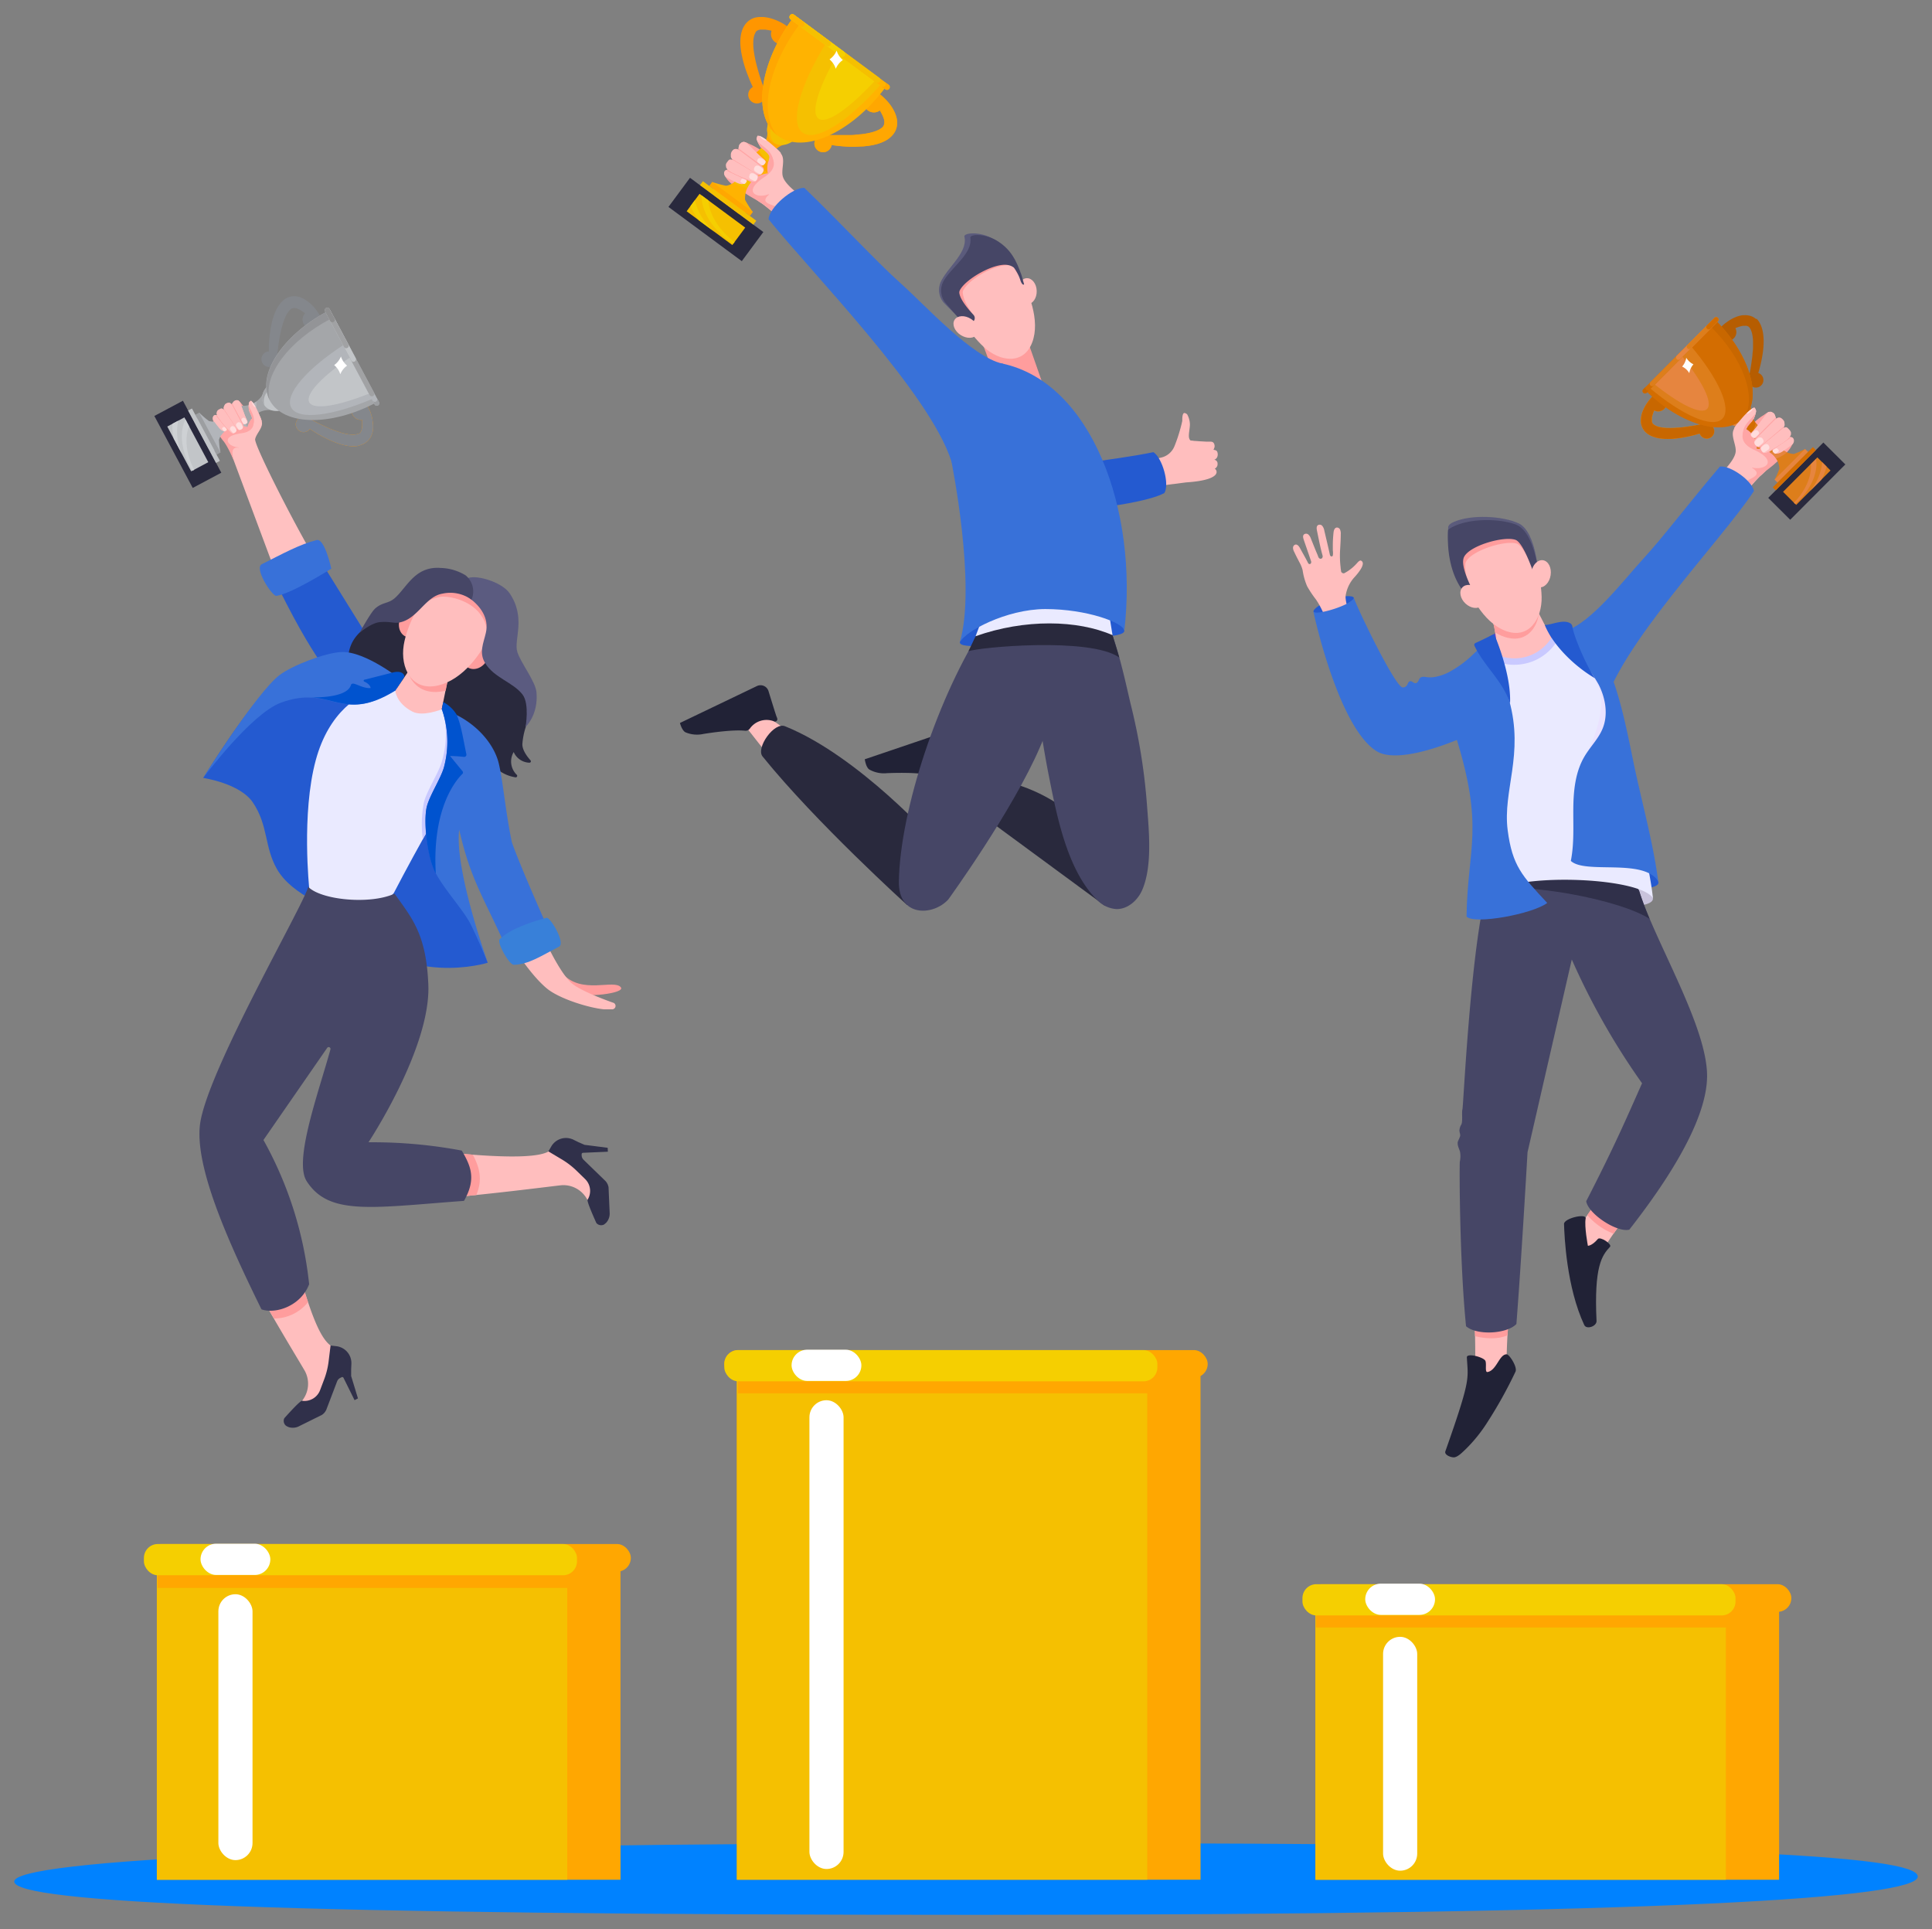 <svg id="Capa_1" data-name="Capa 1" xmlns="http://www.w3.org/2000/svg" viewBox="0 0 567.46 566.56"><rect x="0" y="0" width="567.46" height="566.56" fill="#808080" stroke="none"/><defs><style>.cls-1{fill:#0082ff;}.cls-2{fill:#ffa701;}.cls-3{fill:#f5c001;}.cls-4{fill:#f5cf01;}.cls-5{fill:#fff;}.cls-6{fill:#ffc1c1;}.cls-7{fill:#ffa5a5;}.cls-8{fill:#dd7e1b;}.cls-9{fill:#e6853f;}.cls-10{fill:#ff9600;}.cls-11{fill:#c86700;}.cls-12{fill:#b65d01;}.cls-13{fill:#d36d01;}.cls-14{fill:#29293d;}.cls-15{fill:#ffbebe;}.cls-16{fill:#fdd;}.cls-17{fill:#3871d9;}.cls-18{fill:#245ad0;}.cls-19{fill:#c9c3dc;}.cls-20{fill:none;}.cls-21{fill:#ff9d9d;}.cls-22{fill:#464666;}.cls-23{fill:#30304a;}.cls-24{fill:#212236;}.cls-25{fill:#6e3fc1;}.cls-26{fill:#eaeaff;}.cls-27{fill:#c9c9ff;}.cls-28{fill:#eae2ff;}.cls-29{fill:#5b5b7c;}.cls-30{fill:#ffb301;}.cls-31{fill:#b2b5ba;}.cls-32{fill:#84878c;}.cls-33{fill:#a4a6a9;}.cls-34{fill:#c2c5c8;}.cls-35{fill:#9c9ea1;}.cls-36{fill:#ced1d4;}.cls-37{fill:#939497;}.cls-38{fill:#a1a2a4;}.cls-39{fill:#8f8f90;}.cls-40{fill:#5b5b80;}.cls-41{fill:#3880d9;}.cls-42{fill:#0053cf;}</style></defs><path class="cls-1" d="M563.28,551.14c0,6.26-72.58,11.25-276,11.25S4.18,558.88,4.18,552.61s90.21-11.28,293.65-11.28S563.28,544.88,563.28,551.14Z"/><rect class="cls-2" x="386.37" y="471.08" width="136.18" height="81.01"/><rect class="cls-3" x="386.37" y="473.37" width="120.54" height="78.72"/><rect class="cls-2" x="384.17" y="465.28" width="141.98" height="8.13" rx="4.06"/><rect class="cls-2" x="386.54" y="469.04" width="120.54" height="8.95"/><rect class="cls-4" x="382.55" y="465.28" width="127.2" height="9.18" rx="4.09"/><rect class="cls-2" x="46.07" y="456.65" width="136.18" height="95.44"/><rect class="cls-3" x="46.07" y="456.65" width="120.54" height="95.44"/><rect class="cls-2" x="43.31" y="453.48" width="141.98" height="8.13" rx="4.06"/><rect class="cls-2" x="46.26" y="457.43" width="120.54" height="8.95"/><rect class="cls-4" x="42.27" y="453.48" width="127.2" height="9.18" rx="4.09"/><rect class="cls-5" x="58.9" y="453.39" width="20.5" height="9.18" rx="4.59"/><rect class="cls-5" x="64.14" y="468.23" width="10.03" height="78.09" rx="5.02"/><rect class="cls-2" x="216.43" y="404.07" width="136.18" height="148.01"/><rect class="cls-3" x="216.43" y="404.07" width="120.54" height="148.01"/><rect class="cls-2" x="212.74" y="396.52" width="141.98" height="8.13" rx="4.06"/><rect class="cls-2" x="216.74" y="400.27" width="120.54" height="8.95"/><rect class="cls-4" x="212.74" y="396.52" width="127.2" height="9.18" rx="4.09"/><rect class="cls-5" x="232.5" y="396.41" width="20.5" height="9.18" rx="4.59"/><rect class="cls-5" x="237.74" y="411.25" width="10.03" height="137.68" rx="5.02"/><rect class="cls-5" x="400.99" y="465.12" width="20.5" height="9.18" rx="4.59"/><rect class="cls-5" x="406.23" y="480.74" width="10.03" height="68.69" rx="5.02"/><path class="cls-6" d="M523.73,125.7a1.81,1.81,0,0,0,.11-1.66,2.28,2.28,0,0,0-.79-1,1.31,1.31,0,0,0-1.62.18,1.91,1.91,0,0,0-.19-1.17,2.57,2.57,0,0,0-.8-.87,1.1,1.1,0,0,0-1.32.1s0,0,0,0c-2,1.23-3.9,3.33-5.48,4.42-.69.48-.5.12-.51,0,0-.56,1.59-1.79,1.93-2.58a9.64,9.64,0,0,0,.76-2.31c0-.18-.32-1-.59-1a8.39,8.39,0,0,0-2.32,1.8c-.62.57-1.8,2-2.55,2.88a7.4,7.4,0,0,0-1.16,1.71c-.88,1.88.84,4.53.59,6.55-.35,2.69-4.44,6.51-6.41,8.46,2.54,2,4.5,4.45,7.32,6.23.58-1.59,6-7.38,6.38-7.67,2.25-1.8,11-12.12,8.58-11.41,0-.24.24-.93,0-1.37a2.62,2.62,0,0,0-.65-1,1.27,1.27,0,0,0-1.6.07A2.38,2.38,0,0,0,523.73,125.7Z"/><path class="cls-7" d="M525.53,128.39a2,2,0,0,0-.25-2.23,1.27,1.27,0,0,0-.55-.42,1.41,1.41,0,0,0-1.22.21,1.54,1.54,0,0,0,.51-1.15,1.92,1.92,0,0,0-1.56-2,1.67,1.67,0,0,0-.94.33c-.14-.25-.09-.6-.17-.85a1.92,1.92,0,0,0-.47-.79,1.38,1.38,0,0,0-.9-.51,2.89,2.89,0,0,0-1.6.72c-.44.28-.92.56-1.31.84a20.8,20.8,0,0,0-3.19,2.87,2,2,0,0,1-.46.4.49.49,0,0,1-.31,0c-.24-.21,1.17-1.63,1.44-1.94a8.49,8.49,0,0,0,1-2.28c-2.76,3.26-6.65,7.63-.34,10.52,7.16,3.29,3.28,6.06-.4,5.25-.05,0-.34,0-.29,0,3.67,2.22-.7,3.09-1.61,4.11-1.64,1.84-2.59,2.9-4.15,4.54a3.67,3.67,0,0,1,.71.58c.19.15.33.32.54.48s.23.34.38.34.57-.59.72-.78l.82-1.06c.57-.72,1.13-1.42,1.72-2.14a36.61,36.61,0,0,1,3.45-3.81l.67-.58c1-.84,2.08-1.61,3.09-2.46,1.35-1.18,2.69-2.39,3.93-3.7a7.62,7.62,0,0,0,1.91-3.05C526.88,129.05,526.45,128.3,525.53,128.39Z"/><path class="cls-7" d="M517.94,122.16c-1,1.21-2.47,3.43-3.37,4.41s-.74,1.48-.09,2,1.38.55,2.27-.26c1.24-1.13,3.2-2.93,4.57-4.24-.7-1-1.5-1.85-2.23-2.81C518.69,121.61,518.4,121.79,517.94,122.16Z"/><path class="cls-8" d="M521.22,140.88a22.16,22.16,0,0,0,1.47-3.36,24.58,24.58,0,0,0,0-4,28.2,28.2,0,0,0,4.16-.17,24.49,24.49,0,0,0,3.35-1.48v8.83Z"/><path class="cls-8" d="M521.15,126.72,516,131.85a6.4,6.4,0,0,1,4.84,1.82,6.33,6.33,0,0,1,1.81,3.85l4.16-4.17a6.26,6.26,0,0,1-3.86-1.8A6.35,6.35,0,0,1,521.15,126.72Z"/><path class="cls-9" d="M520.88,133.67a7.3,7.3,0,0,1,.8,1,9.76,9.76,0,0,0,3.18-1.82,6.14,6.14,0,0,1-1.64-1.06,10,10,0,0,1-3.34,1.1A6.88,6.88,0,0,1,520.88,133.67Z"/><path class="cls-10" d="M500.47,124.46l-.1,0-.39.08-.8.16-.8.15-.8.14c-1.07.19-2.14.35-3.2.48-.54.06-1.07.12-1.6.15s-1,.08-1.57.09-1,0-1.55,0a13.82,13.82,0,0,1-1.47-.14,8.49,8.49,0,0,1-1.34-.32,6.14,6.14,0,0,1-.57-.23,4.17,4.17,0,0,1-.47-.28,1.37,1.37,0,0,1-.18-.16l-.05,0,0,0-.07-.07a2,2,0,0,1-.2-.31,1.7,1.7,0,0,1-.12-.38,2,2,0,0,1,0-.5,2.72,2.72,0,0,1,0-.28l0-.3c0-.21.08-.43.13-.65s.13-.44.2-.67.08-.23.13-.34.08-.23.13-.34a1.67,1.67,0,0,1,.08-.2,2.53,2.53,0,1,0-.52-4.11l0,0h0l-.07.07h0l-.05.06,0,0-.08.09-.16.17-.29.34c-.19.23-.38.46-.55.7a12.82,12.82,0,0,0-1,1.53c-.08.14-.15.28-.22.42s-.14.28-.2.42q-.19.44-.36.9a7.26,7.26,0,0,0-.27,1l-.09.52c0,.18,0,.36-.05.54a5.81,5.81,0,0,0,.06,1.17,4.88,4.88,0,0,0,.37,1.2,4.82,4.82,0,0,0,.7,1.09,2.39,2.39,0,0,0,.22.23l.1.1.12.1a3.24,3.24,0,0,0,.46.37,5.91,5.91,0,0,0,1,.57,7.91,7.91,0,0,0,1,.38,10.2,10.2,0,0,0,1.91.41,14.26,14.26,0,0,0,1.83.11c.61,0,1.2,0,1.79-.06s1.17-.11,1.74-.19,1.14-.17,1.71-.28c1.13-.22,2.24-.48,3.34-.79l.81-.24.14,0a2.19,2.19,0,1,0,1.36-2.81Z"/><path class="cls-11" d="M500.47,124.46l-.1,0-.39.08-.8.16-.8.15-.8.14c-1.07.19-2.14.35-3.2.48-.54.06-1.07.12-1.6.15s-1,.08-1.57.09-1,0-1.55,0a13.82,13.82,0,0,1-1.47-.14,8.49,8.49,0,0,1-1.34-.32,6.14,6.14,0,0,1-.57-.23,4.17,4.17,0,0,1-.47-.28,1.37,1.37,0,0,1-.18-.16l-.05,0,0,0-.07-.07a2,2,0,0,1-.2-.31,1.7,1.7,0,0,1-.12-.38,2,2,0,0,1,0-.5,2.72,2.72,0,0,1,0-.28l0-.3c0-.21.08-.43.13-.65s.13-.44.2-.67.08-.23.13-.34.08-.23.13-.34a1.67,1.67,0,0,1,.08-.2,2.53,2.53,0,1,0-.52-4.11l0,0h0l-.07.07h0l-.05.06,0,0-.08.09-.16.17-.29.34c-.19.23-.38.46-.55.7a12.82,12.82,0,0,0-1,1.53c-.08.14-.15.28-.22.42s-.14.28-.2.42q-.19.44-.36.9a7.26,7.26,0,0,0-.27,1l-.09.52c0,.18,0,.36-.05.54a5.81,5.81,0,0,0,.06,1.17,4.88,4.88,0,0,0,.37,1.2,4.82,4.82,0,0,0,.7,1.09,2.39,2.39,0,0,0,.22.23l.1.1.12.1a3.24,3.24,0,0,0,.46.37,5.91,5.91,0,0,0,1,.57,7.91,7.91,0,0,0,1,.38,10.2,10.2,0,0,0,1.91.41,14.26,14.26,0,0,0,1.83.11c.61,0,1.2,0,1.79-.06s1.17-.11,1.74-.19,1.14-.17,1.71-.28c1.13-.22,2.24-.48,3.34-.79l.81-.24.14,0a2.19,2.19,0,1,0,1.36-2.81Z"/><path class="cls-12" d="M515.79,93.7a4.82,4.82,0,0,0-1.09-.7,4.64,4.64,0,0,0-1.21-.36,5.11,5.11,0,0,0-1.16-.06l-.54,0-.52.1a7.41,7.41,0,0,0-1,.27c-.31.11-.6.23-.89.36l-.43.2-.41.22a13.23,13.23,0,0,0-1.52,1c-.25.17-.48.36-.71.55l-.34.3-.17.15a.6.6,0,0,1-.08.08l0,0-.05,0h0l-.07.07h0l0,0a2.52,2.52,0,1,0,4.11.5l.19-.08.35-.14.34-.12a6.3,6.3,0,0,1,.67-.2c.22-.06.44-.1.64-.14l.31,0h.28a2,2,0,0,1,.5,0,1.89,1.89,0,0,1,.38.12,1.49,1.49,0,0,1,.31.2l.07.07,0,0,0,0c.05.06.11.12.16.19a3.29,3.29,0,0,1,.28.46,4.84,4.84,0,0,1,.23.57,6.74,6.74,0,0,1,.32,1.34,11.58,11.58,0,0,1,.15,1.48c0,.5,0,1,0,1.54s0,1-.08,1.58-.09,1.06-.15,1.59c-.13,1.06-.28,2.13-.47,3.2,0,.27-.09.54-.14.8l-.15.8-.15.8-.09.4,0,.09a2.2,2.2,0,1,0,2.81-1.37.65.65,0,0,0,0-.13c.09-.27.16-.55.24-.82.3-1.1.57-2.21.78-3.34.1-.56.2-1.13.28-1.71s.14-1.15.18-1.74.06-1.18.06-1.78a16.42,16.42,0,0,0-.13-1.84,10.37,10.37,0,0,0-.41-1.91,6.66,6.66,0,0,0-.39-1,5.63,5.63,0,0,0-.57-1,3.92,3.92,0,0,0-.37-.46l-.1-.11-.1-.11Z"/><path class="cls-13" d="M521.15,126.72,516,131.85a6.28,6.28,0,0,0-5.7-6.64l4.16-4.16a6.28,6.28,0,0,0,1.81,3.84A6.37,6.37,0,0,0,521.15,126.72Z"/><path class="cls-8" d="M515.5,129a6,6,0,0,0-1-1.58,10.11,10.11,0,0,0,1.15-3.19,6,6,0,0,0,.62.71,6.1,6.1,0,0,0,1.14.9A10.14,10.14,0,0,1,515.5,129Z"/><rect class="cls-14" x="519.22" y="136.78" width="22.94" height="9.11" transform="translate(55.97 417.46) rotate(-45.1)"/><rect class="cls-8" x="523.55" y="138.61" width="14.28" height="5.45" transform="translate(55.97 417.46) rotate(-45.1)"/><rect class="cls-9" x="519.79" y="136.19" width="12.71" height="1.24" transform="translate(57.84 412.92) rotate(-45.1)"/><rect class="cls-13" x="518.68" y="137.07" width="16.7" height="1.24" transform="translate(57.47 413.79) rotate(-45.1)"/><path class="cls-9" d="M528.47,146.89c-.39.4-.8.77-1.21,1.12l-.36-.37c3.47-3.5,5.23-7.82,5-11.33l1.51-1.51C534,138.43,532.21,143.14,528.47,146.89Z"/><path class="cls-9" d="M535.2,135.75l1.29,1.29a15.39,15.39,0,0,1-1.55,3.9l-3.42,3.43A15.39,15.39,0,0,0,535.2,135.75Z"/><ellipse class="cls-9" cx="510.08" cy="120.8" rx="4.1" ry="4.95" transform="translate(64.45 396.83) rotate(-45.1)"/><path class="cls-13" d="M506.58,117.31a3.9,3.9,0,0,0-.33.38c1.65-1.23,4.23-.87,6,.91s2.16,4.37.94,6a3.9,3.9,0,0,0,.38-.33c1.59-1.6,1.32-4.46-.61-6.39S508.18,115.71,506.58,117.31Z"/><path class="cls-13" d="M483.56,114.91c10.2,10,22.95,13.59,28.58,7.94s2-18.39-8-28.55Z"/><path class="cls-11" d="M502.48,95.93c9.46,9.32,13.57,20.63,9.85,26.72,5.36-5.74,1.72-18.3-8.23-28.35Z"/><path class="cls-8" d="M496.64,101.63l-12.18,12.23c9.53,8.06,18.48,12.07,21.4,9.14S504.74,111.13,496.64,101.63Z"/><path class="cls-9" d="M493.87,104.42l-8.2,8.22c7.62,6.12,13.92,9.28,15.72,7.47S500,112,493.87,104.42Z"/><path class="cls-13" d="M504.55,94.37l-20.91,21a.7.7,0,0,1-1,0h0a.7.7,0,0,1,0-1l20.91-21a.71.71,0,0,1,1,0h0A.71.71,0,0,1,504.55,94.37Z"/><path class="cls-8" d="M504.55,93.37a.71.71,0,0,0-1,0l-18.79,18.85a.7.7,0,0,0,0,1,.72.72,0,0,0,1,0l18.79-18.86A.71.71,0,0,0,504.55,93.37Z"/><path class="cls-9" d="M504.34,93.58a.72.72,0,0,0-1,0l-10.85,10.9a.7.7,0,0,0,0,1,.71.71,0,0,0,1,0l10.85-10.89A.7.7,0,0,0,504.34,93.58Z"/><path class="cls-8" d="M504.55,93.37a.71.71,0,0,0-1,0l-7.92,7.94a.71.71,0,0,0,0,1,.7.7,0,0,0,1,0l7.92-7.95A.71.71,0,0,0,504.55,93.37Z"/><path class="cls-13" d="M504.55,93.37a.71.71,0,0,0-1,0l-2.12,2.12a.71.71,0,1,0,1,1l2.12-2.13A.71.71,0,0,0,504.55,93.37Z"/><path class="cls-11" d="M483.51,114.49a.7.7,0,0,1,0-1l-.87.87a.71.71,0,0,0,1,1l.87-.88A.71.71,0,0,1,483.51,114.49Z"/><path class="cls-5" d="M497.39,107a5.06,5.06,0,0,0-1.21,2.59,5,5,0,0,0-2.11-1.93,5.06,5.06,0,0,0,1.21-2.59A5,5,0,0,0,497.39,107Z"/><path class="cls-15" d="M518.93,121.49c-1.19,1.4-3,4.1-4.07,5.16s-.55,1.12-.13,1.68,1.24.26,1.78-.19c1.1-.94,4.2-3.5,4.74-4.49s.13-.94,0-1.61-.49-.63-.8-.88A1.08,1.08,0,0,0,518.93,121.49Z"/><path class="cls-15" d="M518.93,121.49c-1.19,1.4-3,4.1-4.07,5.16s-.55,1.12-.13,1.68,1.24.26,1.78-.19c1.1-.94,4.2-3.5,4.74-4.49s.34-1,.11-1.67-.49-.65-.8-.9A1.23,1.23,0,0,0,518.93,121.49Z"/><path class="cls-7" d="M523.19,122.88a1.32,1.32,0,0,0-1.62.19,1.63,1.63,0,0,0,0-.44s-.11.11-.14.14c-1.57,1.58-4.33,4.33-5.57,5.66s-.82,1.6-.26,2.36,1.3.79,2.2.08c1.8-1.42,4.78-3.47,6.38-5.28a1.36,1.36,0,0,0-.64.29,3.13,3.13,0,0,0,.31-.33,1.81,1.81,0,0,0,.11-1.66A2.37,2.37,0,0,0,523.19,122.88Z"/><path class="cls-15" d="M526.36,130.6c-.88.64-2,1.5-2.91,2.07s-2,.91-2.65,0c-.43-.6-.06-.67.25-1.13,1.11-.81,3-2.15,3.94-2.77C527,127.47,527.39,129.85,526.36,130.6Z"/><path class="cls-15" d="M521.29,123.31c-1.48,1.47-4,4.08-5.22,5.27s-.78,1.4-.35,2.14,1.31.49,2,0c1.39-1,5.18-3.76,5.93-4.86s.52-1,.46-1.79c-.05-.59-.54-.91-.88-1.21C522.69,122.4,521.82,122.77,521.29,123.31Z"/><path class="cls-16" d="M522.13,131.85a3,3,0,0,1,.27.33.32.32,0,0,1,.08.25.56.56,0,0,1-.21.28,5.89,5.89,0,0,1-.55.44.42.42,0,0,1-.53,0,2.54,2.54,0,0,1-.47-.46.38.38,0,0,1,.08-.54,5.07,5.07,0,0,1,.55-.34.82.82,0,0,1,.52-.14A.46.46,0,0,1,522.13,131.85Z"/><path class="cls-16" d="M517.8,129a.94.94,0,0,1,.16.78,1.32,1.32,0,0,1-.42.53c-.34.3-.71.58-1.08.85a1.32,1.32,0,0,1-.79-.37,1,1,0,0,1-.29-1.15h0c.23-.21.45-.5.68-.71a1.31,1.31,0,0,1,1.17-.45A1,1,0,0,1,517.8,129Z"/><path class="cls-7" d="M523.45,126c.1-.1.23-.22.32-.33s0,0,0-.06h0l0,0h0l0,0h0l0-.05h0l0,0h0c0-.06.13-.21.15-.27l-7.24,6.12c.07,0,.3-.23.27-.08-.1.46-.28,1.09.18,1.46.69.55,1.11.91,2.22.17,1.88-1.25,4.64-3,6.62-4.44-.09-.09-.26-.06-.39,0s-.13,0-.12-.07l0,0a2.11,2.11,0,0,0,.17-.44,1.94,1.94,0,0,0,0-.93,2.24,2.24,0,0,0-.64-1A1.26,1.26,0,0,0,523.45,126Z"/><path class="cls-7" d="M516.78,131.29l0,0S516.68,131.37,516.78,131.29Z"/><path class="cls-6" d="M513.11,125.59a.35.35,0,0,0,0-.08c0-.57,1.6-1.77,1.93-2.55a9,9,0,0,0,.74-2.3c0-.18-.29-1-.56-1a8.39,8.39,0,0,0-2.32,1.8c-.63.56-1.8,2-2.55,2.87a8.21,8.21,0,0,0-1.07,1.53l.11,0a6.63,6.63,0,0,0,.76.11c.44,0,.88,0,1.32-.07s1-.07,1.43-.09C513,125.77,513.05,125.68,513.11,125.59Z"/><path class="cls-15" d="M523.35,126.08c-1.51,1.24-4.12,3.39-5.34,4.41s-.77,1.23-.48,2,1.12.59,1.79.19c1.4-.85,5.17-3,6-4s.35-.94.37-1.67c0-.56-.35-.7-.64-1C524.59,125.47,523.9,125.63,523.35,126.08Z"/><path class="cls-15" d="M523.35,126.08c-1.51,1.24-4.12,3.39-5.34,4.41s-.77,1.23-.48,2,1.12.59,1.79.19c1.4-.85,5.17-3,6-4s.71-.8.73-1.52c0-.57-.67-1.14-1-1.46C524.62,125.17,523.9,125.63,523.35,126.08Z"/><path class="cls-16" d="M515,119.79c-.25.59-1.12,1.69-1.9,1.7-.06,0-.05,0-.12,0A9.22,9.22,0,0,1,515,119.79Z"/><path class="cls-16" d="M516.42,126.65a.83.83,0,0,1,.22.65,1,1,0,0,1-.31.46c-.28.28-.6.56-.9.83a1.18,1.18,0,0,1-.73-.21c-.32-.24-.52-.49-.37-.89h0c.2-.18.36-.41.55-.6a1.46,1.46,0,0,1,1-.55A.75.75,0,0,1,516.42,126.65Z"/><path class="cls-16" d="M519.58,131a.86.86,0,0,1,.07.75,1.16,1.16,0,0,1-.43.45,9.4,9.4,0,0,1-1.08.69,1.16,1.16,0,0,1-.66-.43,1,1,0,0,1-.17-1.11h0c.24-.17.43-.41.66-.58a1.21,1.21,0,0,1,1.12-.31A1,1,0,0,1,519.58,131Z"/><path class="cls-7" d="M512.51,127.12c0-.19.52.19.61,0a1.61,1.61,0,0,1,.08-1.64,16.25,16.25,0,0,1,1.43-1.74,8.41,8.41,0,0,0,1-2.27c-2.2,2.6-3.7,3.41-3.73,6.36.18-.24.37-.48.56-.71Z"/><path class="cls-17" d="M515.16,144.22c-.5-3-6.94-7.6-10-7.19-9.86,11.63-16.56,20.62-22.57,27.15-5.6,6.08-15.12,18.67-22.72,21.1-4.52,1.45.92,19.85.92,19.85s9.23,7.19,10,3.62C474.7,190.55,505.45,159,515.16,144.22Z"/><path class="cls-18" d="M397.64,175.56c-.31-.78-3.77-.6-6.62.5s-5.51,2.86-5.21,3.64,3.45.29,6.3-.81S397.94,176.35,397.64,175.56Z"/><path class="cls-15" d="M397.84,169.52a10.26,10.26,0,0,0-2.44,4.61,5.82,5.82,0,0,0-.19,1.32,11.62,11.62,0,0,0,.61,3c.27,1,.55,2,.86,2.93.17.5,2.18,5.9,2.22,5.88a32.66,32.66,0,0,1-6.95,3c-.06,0-2.14-7.15-2.37-7.8a24.42,24.42,0,0,0-3.05-6.37,31.86,31.86,0,0,1-2.6-3.9,18.58,18.58,0,0,1-1.33-4.74,9.75,9.75,0,0,0-1-2.41c-.47-.95-1-1.9-1.42-2.86a2.75,2.75,0,0,1-.4-1.23,1,1,0,0,1,.67-1c.61-.14,1.09.5,1.39,1.05.77,1.43,1.6,2.83,2.32,4.28.11.22.3.44.57.38a.45.45,0,0,0,.3-.2.88.88,0,0,0,0-.79c-.69-2.08-1.42-4.14-2.12-6.21-.16-.49-.3-1.08.05-1.46a1,1,0,0,1,1.33,0,2.9,2.9,0,0,1,.76,1.23l1.29,3.21L387,163c.16.38.25.93.69,1.08a.59.59,0,0,0,.63-.16.88.88,0,0,0,.11-.86c-.67-2.37-1.11-4.82-1.62-7.23-.11-.55-.18-1.23.26-1.57a1,1,0,0,1,1.34.24,3,3,0,0,1,.57,1.37c.55,2.35,1.12,4.7,1.63,7.06a.75.75,0,0,0,.15.31.39.39,0,0,0,.71-.09,4.83,4.83,0,0,0,0-1.47c0-.58,0-1.15,0-1.73,0-1.16.09-2.31.2-3.46.06-.63.26-1.41.88-1.54a1,1,0,0,1,1.07.65,3,3,0,0,1,.18,1.34c0,1.58-.11,3.16-.2,4.75a27.89,27.89,0,0,0,.16,4.92c0,.3.07.61.11.95a1.09,1.09,0,0,0,.1.44.76.76,0,0,0,.34.3.68.68,0,0,0,.52.06l.7-.4a13.27,13.27,0,0,0,3.06-2.58c.37-.42.85-.91,1.2-.7C401.2,165.43,399.29,167.92,397.84,169.52Z"/><path class="cls-17" d="M397.64,175.56c1.14,3.39,12.07,26.07,14.32,26.33a1.42,1.42,0,0,0,1.32-.68c.25-.41.37-1,.82-1.11.75-.21,1.22.9,2,.45.49-.28.6-.9.91-1.33.44-.6,1.39-.44,2-.35a7.74,7.74,0,0,0,2.15,0,14.45,14.45,0,0,0,4.43-1.47,31.63,31.63,0,0,0,7.16-5.28c.15-.14,2.52-2.38,2.49-2.41,2.6,3.3,8.31,4.9,8.07,9.11A28.68,28.68,0,0,1,439,211.66c-.89,1.5-26.23,14.09-34.61,9-9.86-6-16.82-32.76-18.62-41C386.7,180.9,397.54,177.46,397.64,175.56Z"/><path class="cls-18" d="M487.05,258.9a17.74,17.74,0,0,0-1.63-3.39s-25-4.8-25.53-4.85-15.08,4.2-15.08,4.2l-1.89,3.49S489,264.31,487.05,258.9Z"/><path class="cls-19" d="M485.49,263.81a7.94,7.94,0,0,0-1.63-3.42s-26.56-5.09-27.09-5.14-16,4.45-16,4.45l-2,3.7S486.05,269.87,485.49,263.81Z"/><path class="cls-20" d="M443.52,206.76v-.06"/><path class="cls-20" d="M443.52,206.7c.11.38.2.76.28,1.15"/><path class="cls-15" d="M433.23,404.52a39.76,39.76,0,0,0,9.25-.33,186.92,186.92,0,0,1,1.42-24.46l-11.09,1.83Q433.5,393,433.23,404.52Z"/><path class="cls-21" d="M442.77,392.19c-2.84,1.24-6.58,1-9.52.25-.08-2.5-.29-8.38-.44-10.88l11.09-1.83C443.55,382.54,443,389.36,442.77,392.19Z"/><path class="cls-15" d="M462.1,362.49a92.28,92.28,0,0,1,7.13,7.27,87.48,87.48,0,0,1,8.58-12.54,29.2,29.2,0,0,0-7.07-7.13Q466.74,356.5,462.1,362.49Z"/><path class="cls-21" d="M466.23,356.88c1.56-2.22,3.07-4.48,4.51-6.79a29.2,29.2,0,0,1,7.07,7.13c-1.32,1.64-2.63,3.35-3.88,5.11A19.13,19.13,0,0,1,466.23,356.88Z"/><path class="cls-22" d="M428.77,341.2c-.13,1.59-.1,28.95,1.83,48.31,3.09,2.74,11.93,2.33,14.79-.64,1.42-18,3.27-50.45,3.27-50.45l13-56.62a207.45,207.45,0,0,0,20.64,36.36c-4.72,10.58-7.9,18.1-16.41,34.65.64,3.74,9,9.25,12.67,8.34C490,346.52,501.38,328.87,501.4,316c0-14.62-15.3-39.44-19.89-54.18-1.86-6-24.26-6.12-24.26-6.12s-19,0-20.43,5c-4.86,17.38-7,64.15-7.27,65.07s.13,3.53-.32,4.47a4,4,0,0,0-.58,1.75c0,.6.36,1.2.19,1.78a13.21,13.21,0,0,1-.58,1.34c-.38,1,.22,2.06.55,3.07A7.39,7.39,0,0,1,428.77,341.2Z"/><path class="cls-23" d="M436.68,261.27c0-.17.09-.34.14-.51,1.41-5.06,20.43-5,20.43-5s22.4.15,24.26,6.12c.75,2.41,1.79,5.09,3,8C476,264.31,448.45,259.07,436.68,261.27Z"/><path class="cls-24" d="M465.73,357.89c.32-1.65-6.4-.08-6.35,1.59.11,3.64.73,18.54,5.94,29.68.66,1.43,3.69.38,3.61-1.2-.76-16,1.58-19.24,3.95-21.76.73-.77-2.87-3.12-3.56-2.31-1.75,2.06-2.93,2-2.93,2S465.3,360.19,465.73,357.89Z"/><path class="cls-24" d="M436.2,399.55c-.84-1.07-5.43-2.23-5.36-.88.33,6.45,1.33,5.92-6.31,27.57-.41,1.15,1.88,1.92,2.69,1.77,1.16-.22,2.42-1.58,3.26-2.36a44,44,0,0,0,6.29-7.78,129,129,0,0,0,8.35-15c.65-1.33-1.81-5.11-2.59-5.11-2.2,0-2.92,4.71-5.62,5.21C436,403.11,436.78,400.29,436.2,399.55Z"/><path class="cls-25" d="M459.26,184.85c-4.41-2-19.68.09-21.86,2.19-1.52,1.47.71,8.44.71,8.44l12.72,2.69S459.62,185,459.26,184.85Z"/><path class="cls-15" d="M449.91,175.7c1.49,4,9.36,18,9.36,18l-6.39,9.08-12.58-4s-.38-13.51-2.45-18.16C436.67,178,448.87,172.89,449.91,175.7Z"/><path class="cls-26" d="M485.49,263.81c-3.71-6.32-41.44-7.7-48.41-1-.84-16.2-3.52-65.15-3.52-65.15s4.79-3.78,6.44-4.42A12.77,12.77,0,0,0,456.14,188c.74-.32,6.78,4.21,6.78,4.21l5.28-1S484,247.73,485.49,263.81Z"/><path class="cls-27" d="M447.44,195a15.22,15.22,0,0,0,1.65-.39,14.74,14.74,0,0,0,8.22-6.29,1,1,0,0,0-1.63-1,12.81,12.81,0,0,1-15.7,5.1,1,1,0,1,0-.72,1.79A14.87,14.87,0,0,0,447.44,195Z"/><path class="cls-28" d="M478.31,224.68c.13-12.35-13.5-34.24-15.8-33.78a96.08,96.08,0,0,1,6.45,9.58c4.24,7.33-2.68,21.05-4.57,23.67C461.36,228.34,478.18,236.43,478.31,224.68Z"/><path class="cls-17" d="M454.45,265.2c-4.32,3.26-21.45,6.42-23.7,4,.25-20.37,5.44-25.8-3.38-53.63-2.81-8.84,5.62-20.5,5.62-20.5l3.85-7.09s5.17,13.18,6.43,17.72c4.44,15.92-1.95,26.48-.44,38.14C444.19,254.31,447.09,257.28,454.45,265.2Z"/><path class="cls-18" d="M433.08,189.67c2.83,6,8.62,10.69,10.44,17,.44-8.93-4.68-20.46-4.68-20.46s-3.53,1.78-5.48,2.65A.59.59,0,0,0,433.08,189.67Z"/><path class="cls-17" d="M461.38,252.85c4.29,4,21.39-.89,25.67,6-1.52-11.63-4.94-23.65-7.31-35.17-2.48-12.1-4.71-23.58-10.4-34l-6.82,2.07a42.08,42.08,0,0,1,7.07,9.39c2,4,2.8,8.76,1.12,12.86-1.23,3-3.66,5.36-5.31,8.16-2.66,4.48-3.23,9.88-3.29,15.09S462.4,247.75,461.38,252.85Z"/><path class="cls-18" d="M453.74,183.56c2.12-.06,5.25-1.69,7.37-.56a1.36,1.36,0,0,1,.72,1c.58,3.58,4.65,12.51,6.65,15.22C461.25,194.94,455.62,188.45,453.74,183.56Z"/><path class="cls-21" d="M449.9,175.85c.38,1,1.15,2.63,2.1,4.5-.83,4.82-4.18,8.46-9.75,6.81a13,13,0,0,1-3.11-1.4,22.12,22.12,0,0,0-1.29-5C436.67,178.1,448.86,173,449.9,175.85Z"/><path class="cls-29" d="M451.83,168.71s-.59-12.54-5.77-15c-4.6-2.17-13.95-2.72-19.16-.37-.71.32-1.52.8-1.55,1.58-.62,13.45,4.94,19.06,4.94,19.06l2.14-.14s-4-8.19-2.8-11.33c1.34-3.43,12.19-5.78,15.57-4.32,2.41,1,4.88,11,4.88,11Z"/><path class="cls-15" d="M429.14,168.08c-3.26-9.12,8.56-13.52,15.25-10.93,6,2.32,8.25,12.1,8.41,18.11.17,6.55-3.8,12.65-10.68,10C435.57,182.77,431.44,174.5,429.14,168.08Z"/><path class="cls-21" d="M449.46,165.33c-1.17-2.55-2.68-5.25-3.95-5.66-3.5-1.14-14.08,2.23-15.09,5.77a10.73,10.73,0,0,0,.38,4.08l-2.16-.61a13.33,13.33,0,0,1,.05-7.86c1.4-4,10.72-7.63,15.87-5.77,3.2,1.16,4.85,6.09,6.15,9.83Z"/><path class="cls-22" d="M452,168.72s-1.3-12.5-6.64-14.6c-5.09-2-15.14-2-19.87,1.35a.49.49,0,0,0-.18.33c-.7,14.26,6,19.51,6,19.51l2.13-.29s-4.57-7.89-3.55-11.11c1.11-3.51,11.78-6.59,15.25-5.35,2.47.88,5.6,10.61,5.6,10.61Z"/><ellipse class="cls-15" cx="452.58" cy="168.5" rx="4.02" ry="2.87" transform="translate(216.63 589.87) rotate(-81.17)"/><ellipse class="cls-15" cx="432.37" cy="175.13" rx="2.86" ry="3.9" transform="translate(9.36 371.8) rotate(-46.98)"/><path class="cls-15" d="M357.64,133.81a2.09,2.09,0,0,0-.09-1.05c-.17-.52-.68-.57-1.14-.66a3.07,3.07,0,0,0,.33-.86,1.71,1.71,0,0,0-.24-1.1,1,1,0,0,0-.43-.35,2,2,0,0,0-.65-.07l-.26,0-.78,0-1-.06-1.1-.06-1.06-.08c-.4,0-.8-.07-1.2-.13l-.22,0h-.05c-.31-.1-.5-.69-.54-1-.12-1,.33-2.89.28-3.86a6.31,6.31,0,0,0-.8-2.83c-.12-.15-.71-.5-.95-.37-.58.3-.48,2.26-.48,2.26q-.25,1.17-.57,2.31a44.76,44.76,0,0,1-1.75,5.2,5.56,5.56,0,0,1-3.92,3.3l-14,3.13,1.07,6.73,20.3-2.58c11.47-.76,8.8-4,8.38-4a1.65,1.65,0,0,0,.79-.92,2,2,0,0,0,0-1,1.15,1.15,0,0,0-.9-.73.61.61,0,0,1,.12-.05A1.52,1.52,0,0,0,357.64,133.81Z"/><path class="cls-6" d="M215.25,47a1.82,1.82,0,0,1-.36-1.61,2.37,2.37,0,0,1,.63-1.11,1.31,1.31,0,0,1,1.62-.06,1.87,1.87,0,0,1,0-1.17,2.54,2.54,0,0,1,.66-1,1.08,1.08,0,0,1,1.31-.09s0,0,0,0c2.12.91,4.32,2.68,6,3.52.74.37.51,0,.49-.13-.06-.55-1.83-1.51-2.28-2.25a9.24,9.24,0,0,1-1.09-2.15c0-.17.16-1.07.43-1a8.38,8.38,0,0,1,2.54,1.42,37.7,37.7,0,0,1,2.93,2.44,7.31,7.31,0,0,1,1.39,1.51c1.15,1.72-.14,4.57.41,6.52.73,2.59,5.32,5.72,7.54,7.34-2.2,2.34-3.75,5-6.26,7.21-.8-1.48-7-6.35-7.39-6.59-2.48-1.42-12.63-10.24-10.12-9.91,0-.24-.37-.88-.25-1.34a2.63,2.63,0,0,1,.49-1.09,1.26,1.26,0,0,1,1.58-.17A2.11,2.11,0,0,1,215.25,47Z"/><path class="cls-7" d="M213.89,49.85a2,2,0,0,1-.09-2.22,1.26,1.26,0,0,1,.47-.5,1.39,1.39,0,0,1,1.24,0,1.56,1.56,0,0,1-.68-1.06,1.9,1.9,0,0,1,1.24-2.19,1.71,1.71,0,0,1,1,.18,4.1,4.1,0,0,0,0-.86,1.89,1.89,0,0,1,.34-.84,1.41,1.41,0,0,1,.8-.64,3,3,0,0,1,1.68.48c.48.21,1,.41,1.42.63a20.71,20.71,0,0,1,3.55,2.33,1.81,1.81,0,0,0,.51.33c.13,0,.28,0,.31,0,.21-.23-1.39-1.42-1.7-1.68a9.09,9.09,0,0,1-1.36-2.08c3.19,2.78,7.66,6.49,1.9,10.27-6.54,4.29-2.32,6.42,1.17,5.08.05,0,.34,0,.29,0-3.27,2.72,1.15,2.93,2.2,3.8,1.88,1.56,3,2.46,4.74,3.84a3.24,3.24,0,0,0-.61.67c-.16.17-.28.36-.45.55s-.18.37-.34.39-.64-.5-.81-.66l-1-.92c-.66-.62-1.32-1.23-2-1.84a34,34,0,0,0-4-3.22c-.24-.17-.49-.32-.74-.47-1.11-.68-2.27-1.28-3.39-2-1.5-1-3-1.95-4.41-3a7.63,7.63,0,0,1-2.33-2.72C212.66,50.7,213,49.9,213.89,49.85Z"/><path class="cls-7" d="M220.41,42.61c1.16,1,2.93,3,4,3.83s1,1.34.4,2-1.27.75-2.27.09c-1.38-.92-3.57-2.4-5.11-3.48.54-1.07,1.2-2.05,1.77-3.09C219.59,42.19,219.9,42.32,220.41,42.61Z"/><path class="cls-30" d="M221.12,62.27a27.73,27.73,0,0,1-2.29-3.62,30,30,0,0,1-.69-4.62,34,34,0,0,1-4.83.54,31,31,0,0,1-4.13-1.12l1.53,10.19Z"/><path class="cls-30" d="M218.73,45.91l6.79,5a7.42,7.42,0,0,0-5.26,3,7.33,7.33,0,0,0-1.43,4.76l-5.52-4.08a7.34,7.34,0,0,0,4.13-2.76A7.44,7.44,0,0,0,218.73,45.91Z"/><path class="cls-3" d="M220.26,53.89a7.9,7.9,0,0,0-.76,1.27,11.84,11.84,0,0,1-4-1.54,7.39,7.39,0,0,0,1.71-1.51,11.75,11.75,0,0,0,4.05.67A7.13,7.13,0,0,0,220.26,53.89Z"/><path class="cls-10" d="M242.21,39.68h.11l.47,0,1,0,.95,0,.95,0c1.27,0,2.53,0,3.78,0,.63,0,1.25,0,1.87-.1s1.23-.1,1.83-.17,1.2-.17,1.78-.29a14.22,14.22,0,0,0,1.68-.42,8.42,8.42,0,0,0,1.49-.6,5.34,5.34,0,0,0,.62-.37,4,4,0,0,0,.49-.4l.19-.21,0-.06,0,0a.86.86,0,0,0,.07-.1,1.43,1.43,0,0,0,.17-.38,2.09,2.09,0,0,0,.08-.47,2.39,2.39,0,0,0,0-.58,2.33,2.33,0,0,0-.06-.33l-.09-.34a6.48,6.48,0,0,0-.27-.72c-.1-.24-.22-.49-.35-.74l-.2-.37c-.06-.13-.14-.25-.21-.38a2.39,2.39,0,0,0-.13-.21,2.95,2.95,0,1,1-.12-4.83l0,0h0l.09.06h0l.07.05,0,0,.11.08.21.17.4.34c.26.23.51.47.76.72a16.57,16.57,0,0,1,1.4,1.59c.11.15.22.29.32.44s.21.3.31.46.39.63.57,1a9.41,9.41,0,0,1,.48,1.07c.07.19.14.39.2.59s.11.41.15.62a6.51,6.51,0,0,1,.13,1.35,5.79,5.79,0,0,1-.21,1.46,5.29,5.29,0,0,1-.62,1.37l-.21.31-.11.14-.11.13c-.15.18-.3.35-.46.51a8.52,8.52,0,0,1-1,.82,7.6,7.6,0,0,1-1.06.61,12.37,12.37,0,0,1-2.13.81,18.36,18.36,0,0,1-2.1.45q-1.05.16-2.07.24c-.69,0-1.37.08-2,.09s-1.35,0-2,0q-2-.08-4-.33l-1-.13-.16,0a2.56,2.56,0,1,1-2.06-3Z"/><path class="cls-2" d="M242.21,39.68h.11l.47,0,1,0,.95,0,.95,0c1.27,0,2.53,0,3.78,0,.63,0,1.25,0,1.87-.1s1.23-.1,1.83-.17,1.2-.17,1.78-.29a14.22,14.22,0,0,0,1.68-.42,8.42,8.42,0,0,0,1.49-.6,5.34,5.34,0,0,0,.62-.37,4,4,0,0,0,.49-.4l.19-.21,0-.06,0,0a.86.86,0,0,0,.07-.1,1.43,1.43,0,0,0,.17-.38,2.09,2.09,0,0,0,.08-.47,2.39,2.39,0,0,0,0-.58,2.33,2.33,0,0,0-.06-.33l-.09-.34a6.48,6.48,0,0,0-.27-.72c-.1-.24-.22-.49-.35-.74l-.2-.37c-.06-.13-.14-.25-.21-.38a2.39,2.39,0,0,0-.13-.21,2.95,2.95,0,1,1-.12-4.83l0,0h0l.09.06h0l.07.05,0,0,.11.08.21.17.4.34c.26.23.51.47.76.72a16.57,16.57,0,0,1,1.4,1.59c.11.15.22.29.32.44s.21.3.31.46.39.63.57,1a9.41,9.41,0,0,1,.48,1.07c.07.19.14.39.2.59s.11.41.15.62a6.51,6.51,0,0,1,.13,1.35,5.79,5.79,0,0,1-.21,1.46,5.29,5.29,0,0,1-.62,1.37l-.21.31-.11.14-.11.13c-.15.18-.3.35-.46.51a8.52,8.52,0,0,1-1,.82,7.6,7.6,0,0,1-1.06.61,12.37,12.37,0,0,1-2.13.81,18.36,18.36,0,0,1-2.1.45q-1.05.16-2.07.24c-.69,0-1.37.08-2,.09s-1.35,0-2,0q-2-.08-4-.33l-1-.13-.16,0a2.56,2.56,0,1,1-2.06-3Z"/><path class="cls-10" d="M219.14,6.85a5.4,5.4,0,0,1,1.13-1,5.75,5.75,0,0,1,1.33-.63A7.3,7.3,0,0,1,222.93,5l.64,0h.62a11,11,0,0,1,1.17.15c.37.07.74.16,1.09.26l.53.16.51.18a15.46,15.46,0,0,1,1.94.87c.31.16.61.33.91.52.15.09.3.18.44.28l.22.15.12.08,0,0,.07,0h0l.09.07h0l0,0a2.95,2.95,0,1,1-4.66,1.3L226.46,9,226,8.9l-.42-.08-.81-.12c-.26,0-.52,0-.76,0l-.36,0a1.84,1.84,0,0,0-.33,0,3.57,3.57,0,0,0-.56.13,1.91,1.91,0,0,0-.43.21,1.71,1.71,0,0,0-.32.29l-.07.09,0,.05,0,.06a1.38,1.38,0,0,0-.14.24,4,4,0,0,0-.25.59,6,6,0,0,0-.17.7,8.9,8.9,0,0,0-.13,1.59,14.76,14.76,0,0,0,.08,1.74c.06.58.15,1.18.26,1.78s.22,1.2.36,1.81.29,1.2.46,1.81c.32,1.21.69,2.41,1.09,3.62.1.3.2.6.31.9s.2.6.31.89.21.6.32.9l.16.44,0,.11a2.59,2.59,0,0,1,.11,2.1,2.56,2.56,0,1,1-3.59-3.19,1,1,0,0,1-.07-.15l-.42-.9c-.54-1.22-1-2.45-1.48-3.72-.22-.63-.43-1.28-.62-1.93s-.36-1.31-.51-2-.29-1.35-.38-2.05a18.5,18.5,0,0,1-.19-2.14,12.78,12.78,0,0,1,.15-2.28,7.58,7.58,0,0,1,.28-1.19A7.61,7.61,0,0,1,218.36,8c.11-.2.22-.4.35-.59l.1-.15.1-.14A3.25,3.25,0,0,1,219.14,6.85Z"/><path class="cls-2" d="M218.73,45.91l6.79,5A7.47,7.47,0,0,1,226.81,45a7.33,7.33,0,0,1,4.13-2.75l-5.52-4.08A7.35,7.35,0,0,1,224,43,7.46,7.46,0,0,1,218.73,45.91Z"/><path class="cls-3" d="M222.84,44.19A8,8,0,0,0,224,43a8.51,8.51,0,0,0,.58-.94,11.68,11.68,0,0,0,1.89,3.48,7.18,7.18,0,0,0-.83,2A11.7,11.7,0,0,1,222.84,44.19Z"/><rect class="cls-14" x="204.95" y="51.06" width="10.64" height="26.79" transform="translate(33.43 195.21) rotate(-53.52)"/><rect class="cls-3" x="201.93" y="61.27" width="16.68" height="6.37" transform="translate(341.03 241.29) rotate(-143.52)"/><rect class="cls-2" x="207.3" y="57.72" width="14.84" height="1.44" transform="translate(352.63 233.08) rotate(-143.52)"/><rect class="cls-3" x="204.11" y="58.88" width="19.5" height="1.44" transform="translate(350.39 234.67) rotate(-143.52)"/><path class="cls-4" d="M206.05,57.37l2,1.49c.29,4.1,3.08,8.78,7.7,12.21l-.36.49c-.53-.33-1.06-.69-1.58-1.08C208.83,66.8,206,61.68,206.05,57.37Z"/><path class="cls-4" d="M204.08,58.8l-1.26,1.71a17.76,17.76,0,0,0,2.48,4.23l4.54,3.36A18,18,0,0,1,204.08,58.8Z"/><ellipse class="cls-3" cx="230.47" cy="37.14" rx="5.78" ry="4.79" transform="translate(63.59 200.38) rotate(-53.52)"/><path class="cls-30" d="M233.9,32.5a2.67,2.67,0,0,1,.44.38c-2.11-1.13-5-.27-6.78,2.11s-1.73,5.42,0,7.11a3.84,3.84,0,0,1-.5-.32c-2.12-1.57-2.31-4.92-.41-7.48S231.78,30.93,233.9,32.5Z"/><path class="cls-30" d="M260.05,25.7c-10,13.37-24.11,19.71-31.6,14.17S222.89,19,232.73,5.5Z"/><path class="cls-2" d="M234.89,7.09c-9.28,12.42-12.06,26.2-6.69,32.58C221,34,223,18.84,232.73,5.5Z"/><path class="cls-3" d="M242.63,12.66l16.2,12c-9.58,11-19.22,17.17-23.1,14.3S234.94,25,242.63,12.66Z"/><path class="cls-4" d="M246.32,15.39l10.9,8.06c-7.72,8.39-14.44,13.15-16.84,11.37S240.56,25.23,246.32,15.39Z"/><path class="cls-30" d="M232.23,5.66l27.82,20.57a.83.83,0,0,0,1.15-.17h0A.83.83,0,0,0,261,24.9L233.21,4.33a.82.82,0,0,0-1.15.18h0A.82.82,0,0,0,232.23,5.66Z"/><path class="cls-3" d="M232.06,4.51a.82.82,0,0,1,1.15-.18l25,18.48a.83.83,0,1,1-1,1.33l-25-18.48A.82.82,0,0,1,232.06,4.51Z"/><path class="cls-4" d="M232.33,4.71a.83.83,0,0,1,1.16-.17l14.44,10.67a.83.83,0,0,1-1,1.33L232.51,5.87A.83.83,0,0,1,232.33,4.71Z"/><path class="cls-3" d="M232.06,4.51a.82.82,0,0,1,1.15-.18l10.53,7.79a.82.82,0,0,1,.18,1.15.83.83,0,0,1-1.16.18L232.23,5.66A.82.82,0,0,1,232.06,4.51Z"/><path class="cls-30" d="M232.06,4.51a.82.82,0,0,1,1.15-.18L236,6.42a.83.83,0,1,1-1,1.33l-2.82-2.09A.82.82,0,0,1,232.06,4.51Z"/><path class="cls-2" d="M260,25.2a.83.83,0,0,0-.17-1.16l1.16.86a.83.83,0,0,1-1,1.33l-1.16-.86A.82.82,0,0,0,260,25.2Z"/><path class="cls-5" d="M243.65,17.44a6,6,0,0,1,1.83,2.77,5.74,5.74,0,0,1,2.08-2.58,6,6,0,0,1-1.83-2.77A5.8,5.8,0,0,1,243.65,17.44Z"/><path class="cls-15" d="M219.34,42.1c1.37,1.2,3.6,3.57,4.75,4.46s.71,1,.38,1.63-1.18.44-1.77.07c-1.22-.75-4.64-2.8-5.32-3.69s-.27-.91-.25-1.58.38-.69.65-1A1.08,1.08,0,0,1,219.34,42.1Z"/><path class="cls-15" d="M219.34,42.1c1.37,1.2,3.6,3.57,4.75,4.46s.71,1,.38,1.63-1.18.44-1.77.07c-1.22-.75-4.64-2.8-5.32-3.69s-.49-1-.36-1.63.39-.7.66-1A1.22,1.22,0,0,1,219.34,42.1Z"/><path class="cls-7" d="M215.36,44.1A1.32,1.32,0,0,1,217,44a1.49,1.49,0,0,1-.08-.42l.15.11c1.78,1.32,4.9,3.61,6.31,4.73s1,1.45.61,2.27-1.16,1-2.15.41c-2-1.13-5.21-2.69-7-4.23a1.47,1.47,0,0,1,.68.18,2.6,2.6,0,0,1-.36-.27,1.82,1.82,0,0,1-.36-1.61A2.42,2.42,0,0,1,215.36,44.1Z"/><path class="cls-15" d="M213.4,52.14c1,.5,2.2,1.17,3.16,1.6s2.08.6,2.6-.42c.33-.66,0-.67-.41-1.07-1.22-.63-3.24-1.67-4.29-2.13C212.31,49.17,212.28,51.56,213.4,52.14Z"/><path class="cls-15" d="M217.29,44.24c1.68,1.22,4.54,3.4,5.91,4.4s1,1.25.66,2-1.21.67-1.94.29c-1.52-.81-5.65-2.92-6.55-3.89s-.67-.95-.71-1.69a1.85,1.85,0,0,1,.68-1.31C215.78,43.55,216.69,43.79,217.29,44.24Z"/><path class="cls-16" d="M217.74,52.74a2.77,2.77,0,0,0-.22.37.3.3,0,0,0,0,.26.56.56,0,0,0,.24.24c.2.11.4.25.61.35a.42.42,0,0,0,.52-.07,2.65,2.65,0,0,0,.4-.52.38.38,0,0,0-.16-.52,4.35,4.35,0,0,0-.59-.25.85.85,0,0,0-.54-.07A.5.5,0,0,0,217.74,52.74Z"/><path class="cls-16" d="M221.55,49.28a.91.91,0,0,0,0,.79,1.25,1.25,0,0,0,.48.46,12.72,12.72,0,0,0,1.2.67,1.25,1.25,0,0,0,.71-.48.94.94,0,0,0,.12-1.17h0c-.26-.17-.52-.42-.77-.59a1.29,1.29,0,0,0-1.22-.27A1,1,0,0,0,221.55,49.28Z"/><path class="cls-7" d="M215.57,47.2a3.44,3.44,0,0,1-.36-.28l0-.05h0l0,0h0l0,0h0l0,0h0l0,0h0s-.16-.18-.18-.23l8,4.93c-.08-.05-.33-.19-.28-.05.16.44.44,1,0,1.47-.59.63-.95,1.05-2.15.49-2-.94-5-2.26-7.15-3.37.07-.1.24-.1.38-.07,0,0,.12-.05.1-.08h0a1.39,1.39,0,0,1-.23-.41,1.91,1.91,0,0,1-.11-.91,2.29,2.29,0,0,1,.48-1.09A1.24,1.24,0,0,1,215.57,47.2Z"/><path class="cls-7" d="M222.9,51.39h0S223,51.46,222.9,51.39Z"/><path class="cls-6" d="M225.65,45.26l-.06-.07c-.12-.56-1.83-1.5-2.27-2.21a9.46,9.46,0,0,1-1.07-2.16c0-.16.13-1.07.41-1a8.38,8.38,0,0,1,2.54,1.42c.7.46,2.06,1.68,2.93,2.44A7.83,7.83,0,0,1,229.4,45l-.09.06a4.79,4.79,0,0,1-.74.21c-.43.07-.87.1-1.3.14s-.94.06-1.41.12A2.41,2.41,0,0,0,225.65,45.26Z"/><path class="cls-15" d="M215.68,47.27c1.67,1,4.55,2.71,5.89,3.53s1,1.09.77,1.85-1,.76-1.73.46c-1.5-.62-5.52-2.21-6.46-3s-.49-.88-.61-1.58.23-.75.47-1.1C214.38,46.84,215.08,46.91,215.68,47.27Z"/><path class="cls-15" d="M215.68,47.27c1.67,1,4.55,2.71,5.89,3.53s1,1.09.77,1.85-1,.76-1.73.46c-1.5-.62-5.52-2.21-6.46-3s-.82-.68-.94-1.39.48-1.22.72-1.57C214.3,46.56,215.08,46.91,215.68,47.27Z"/><path class="cls-16" d="M223,39.84c.33.55,1.34,1.5,2.11,1.39.06,0,.05-.06.11-.07A9.36,9.36,0,0,0,223,39.84Z"/><path class="cls-16" d="M222.57,46.79a.77.77,0,0,0-.12.67.91.91,0,0,0,.37.41c.31.23.67.46,1,.68a1.17,1.17,0,0,0,.69-.32c.28-.28.44-.55.23-.92h0c-.22-.15-.42-.35-.63-.5a1.42,1.42,0,0,0-1-.39A.68.68,0,0,0,222.57,46.79Z"/><path class="cls-16" d="M220.12,51.56a.87.87,0,0,0,0,.74,1.12,1.12,0,0,0,.49.39,11,11,0,0,0,1.16.51,1.13,1.13,0,0,0,.58-.52,1,1,0,0,0,0-1.12h0c-.25-.12-.48-.33-.73-.47a1.2,1.2,0,0,0-1.14-.13A.89.89,0,0,0,220.12,51.56Z"/><path class="cls-7" d="M226.47,46.67c-.06-.18-.48.27-.6.1a1.57,1.57,0,0,0-.32-1.59,15.25,15.25,0,0,0-1.66-1.5,8.56,8.56,0,0,1-1.36-2.08c2.55,2.23,4.14,2.8,4.61,5.69-.21-.21-.43-.41-.66-.61Z"/><path class="cls-18" d="M330.23,185.22c.21,2.28-12.2,1.88-24.43,3s-24.14,2.63-23.87.36c.17-1.49,12.86-11.47,25.09-12.59S330,182.93,330.23,185.22Z"/><path class="cls-24" d="M255.32,226a8.71,8.71,0,0,0,5.21,1.08c2.31-.09,8.66-.28,12.2.51a1.52,1.52,0,0,0,1.41-.41,6,6,0,0,1,7.29-1.36.7.7,0,0,0,1.08-.73,3.65,3.65,0,0,0-.13-.55c-.09-.27-.92-4.7-1.47-7.72a2.44,2.44,0,0,0-3.2-1.86L254,223S254.3,225.31,255.32,226Z"/><path class="cls-14" d="M289.77,228.61c23.55,2.4,36.13,22.16,36.13,22.16L324.49,266l-38.62-28.4S286.44,228.27,289.77,228.61Z"/><path class="cls-22" d="M302.47,185a352.29,352.29,0,0,0,5.36,41.69c2.37,11.88,5.37,28.76,14.45,37.65A8.5,8.5,0,0,0,328,267c3.32,0,6.2-2.61,7.51-5.66,3.06-7.17,1.91-17.67,1.35-25.27a175.53,175.53,0,0,0-4.67-28.89c-2-8.16-6.15-30.1-13.61-33.7C312.79,170.66,302,178.54,302.47,185Z"/><path class="cls-15" d="M236.5,218.25,223,208.79,218,212.11l11.8,15c2.95,1.39,6.62,4.77,9.43,5.74l6,4.18a3.3,3.3,0,0,0,3.54-5.31Z"/><path class="cls-14" d="M224,222.2c-2.11-2.46,3.43-10.36,6.64-8.87,21.68,8.77,44,33.84,44,33.84l-8.19,18.66S239.61,241.55,224,222.2Z"/><path class="cls-24" d="M201.36,215.09a8.71,8.71,0,0,0,5.3.46c2.29-.36,8.57-1.3,12.18-.93a1.54,1.54,0,0,0,1.36-.57,6,6,0,0,1,7.08-2.21.7.7,0,0,0,1-.85,3.82,3.82,0,0,0-.2-.53c-.12-.25-1.46-4.56-2.36-7.49a2.45,2.45,0,0,0-3.39-1.48l-22.62,10.85S200.27,214.57,201.36,215.09Z"/><path class="cls-22" d="M289.07,183.57c-13.41,20.48-24.72,54.29-25.06,75.35-.16,10.45,10,10.19,14.52,5.26,0,0,18.93-26.12,26.93-44.75,3.36-7.82,12.68-29.48,8.27-36.75C310.3,177,292.69,178,289.07,183.57Z"/><path class="cls-14" d="M328.76,193.13c-8.48-6.12-41.67-3-44.31-1.84.91-1.81,2.25-5,3.24-6.55,2.19-3.35,10.88-6.34,17.08-5.9,3.4-4.28,10.85-7.4,14.86-5.47S326.48,185.5,328.76,193.13Z"/><path class="cls-26" d="M286.54,186.86c2.75-7.06,6.26-17.56,6.26-17.56l31.68,4s1.36,7.21,2.29,13.25C316.49,182.05,301,181.73,286.54,186.86Z"/><path class="cls-21" d="M307.42,116.07l-6.21-17.76-8.65-.57-4.27,2.45S292.67,111,293,115.48C293.32,119,307.42,116.07,307.42,116.07Z"/><path class="cls-29" d="M283.26,69.51c-.26-1.09,4.32-1.67,8.28.55s5.66,5.24,7.5,9.43l.92,2.6c-.39.31-.83-.39-1-.85a13,13,0,0,0-2.31-3.83,3.69,3.69,0,0,0-1.77-.65c-4.09-.5-12.18,5-13.62,8.38a1.48,1.48,0,0,0-.07.86c.43,2,3.08,4.67,4.57,6.06a1.39,1.39,0,0,1,.09,1.94l-1.71,1.92-6.81-6.87a5.71,5.71,0,0,1-1-6.26C278.22,78.62,284.34,74.11,283.26,69.51Z"/><ellipse class="cls-15" cx="301.69" cy="85.54" rx="2.8" ry="3.82" transform="translate(-2.14 7.96) rotate(-1.51)"/><path class="cls-15" d="M299,79.85c-4.57-8.3-15.47-2.49-17.92,4.1-2.19,5.91,3.53,13.9,7.83,17.92,4.69,4.38,11.74,5.42,14.28-1.33C305.59,94.11,302.21,85.71,299,79.85Z"/><path class="cls-21" d="M281.4,83.25c-1.42,3.75,1.09,7.26,3.14,9.35.38.39,1.67.34,1.35-.1-2.2-3-2.89-4.78-3.1-6.38a1.5,1.5,0,0,1,.15-.88c1.78-3.41,9.92-8,14-7.29a1.32,1.32,0,0,1,1.09.86c1.37,3.28,2.17,2.3,1.16.44C294.69,70.91,283.92,76.59,281.4,83.25Z"/><path class="cls-22" d="M285,69.84c-.18-1.11,4.42-1.38,8.22,1.11s5.3,5.62,6.84,9.93l.74,2.65c-.42.29-.8-.45-1-.92a12.93,12.93,0,0,0-2-4,3.76,3.76,0,0,0-1.73-.76c-4-.79-12.49,4.11-14.15,7.42a1.39,1.39,0,0,0-.14.85c.3,2,2.76,4.87,4.15,6.36a1.39,1.39,0,0,1-.05,1.94L284,96.24l-6.32-7.32a5.7,5.7,0,0,1-.56-6.32C279.32,78.58,285.73,74.5,285,69.84Z"/><ellipse class="cls-15" cx="283.71" cy="96.06" rx="2.81" ry="3.93" transform="translate(49.65 282.97) rotate(-57.32)"/><path class="cls-18" d="M323.3,135.32S333,134,338.78,132.8c2.6,1.68,4.81,9.32,3.22,12-4.61,2.53-17.46,4.09-17.46,4.09Z"/><path class="cls-17" d="M225.73,64.4c.23-3.49,7-9.35,10.52-9.23,12.43,12.08,21,21.51,28.51,28.24,7,6.27,20.76,21.45,29.63,23.37,5.27,1.14-.48,20.57-.48,20.57s-13.21,12.07-14.47,8.12C273,115.3,238.33,80.08,225.73,64.4Z"/><path class="cls-17" d="M294.39,106.78c-7.91-1.68-14.95,28.69-14.95,28.69s7.4,36.39,2.49,53.11c1.35-3,13.54-9.67,25.09-9.7,12.29,0,23,4.05,23.21,6.34C334.36,149.8,320.58,112.35,294.39,106.78Z"/><path class="cls-6" d="M63.76,122c.08-.18,0-.77.29-1.06a2.1,2.1,0,0,1,.73-.63,1,1,0,0,1,1.21.42,1.59,1.59,0,0,1-.16-.32,1.45,1.45,0,0,1,.3-1.3,1.92,1.92,0,0,1,.84-.59,1.05,1.05,0,0,1,1.2.52,1.53,1.53,0,0,1,.42-.85,2.09,2.09,0,0,1,.82-.49.88.88,0,0,1,1,.39s0,0,0,0c1.23,1.41,2.22,3.46,3.19,4.67.41.53.35.21.4.08.15-.43-.81-1.74-.88-2.43a7,7,0,0,1,0-2c0-.14.48-.73.68-.62a6.74,6.74,0,0,1,1.36,1.92c.35.58.92,1.94,1.29,2.8a5.88,5.88,0,0,1,.49,1.58c.24,1.65-1.69,3.29-2,4.9-.31,1.88,13.23,28.33,18.89,37.29l-11.31,6.1s-11.94-32-14.38-38.54c-.27-.74-.58-1.47-.91-2.18C65.89,128.83,62.36,121.05,63.76,122Z"/><path class="cls-7" d="M63.82,122a1.63,1.63,0,0,1,.71-1.64,1.08,1.08,0,0,1,.52-.21,1.16,1.16,0,0,1,.89.45,1.21,1.21,0,0,1-.12-1,1.52,1.52,0,0,1,1.66-1.17,1.28,1.28,0,0,1,.65.47c.16-.16.2-.44.32-.61a1.54,1.54,0,0,1,.55-.5,1.05,1.05,0,0,1,.8-.19c.47.11.77.6,1.06.93s.58.64.82.95a17.44,17.44,0,0,1,1.78,2.94,1.6,1.6,0,0,0,.26.42.45.45,0,0,0,.23.09c.24-.1-.52-1.53-.65-1.83a6.94,6.94,0,0,1-.27-2c1.36,3.15,3.33,7.4-2.19,8.16-6.26.86-3.92,3.89-.91,4.12,0,0,.27.08.22.1l-.17,0c-1-.06-2.41.06-1.27,3.87,0,0-1.89-4.53-3.25-6a15.46,15.46,0,0,1-2.16-3.75,6.13,6.13,0,0,1-.75-2.79C62.63,122.21,63.13,121.73,63.82,122Z"/><path class="cls-7" d="M71.1,119c.49,1.16,1.1,3.2,1.56,4.16s.23,1.31-.41,1.59-1.18.11-1.68-.73c-.69-1.15-1.77-3-2.52-4.31.76-.6,1.58-1.08,2.36-1.64C70.65,118.4,70.83,118.61,71.1,119Z"/><path class="cls-31" d="M64.76,132.91a23.35,23.35,0,0,1-.45-3.8,26.21,26.21,0,0,1,1.21-4,30,30,0,0,1-4.1-1.42,25.6,25.6,0,0,1-2.9-2.49L55.83,130Z"/><path class="cls-31" d="M69.12,118.79l3.55,6.66a6.69,6.69,0,0,0-5.39.37,6.55,6.55,0,0,0-3,3.29l-2.89-5.42a6.54,6.54,0,0,0,4.39-.63A6.66,6.66,0,0,0,69.12,118.79Z"/><path class="cls-3" d="M67.28,125.82a6.91,6.91,0,0,0-1.09.73,10.27,10.27,0,0,1-2.63-2.78,6.72,6.72,0,0,0,2-.56,10.4,10.4,0,0,0,3,2.1A6.08,6.08,0,0,0,67.28,125.82Z"/><path class="cls-10" d="M90.47,122.78l.09,0,.37.2.75.4.75.39.76.39q1.52.77,3.06,1.44c.51.22,1,.44,1.54.64s1,.39,1.55.56,1,.33,1.55.46a14.06,14.06,0,0,0,1.52.3,7.85,7.85,0,0,0,1.43.09,6.33,6.33,0,0,0,.64-.06,3,3,0,0,0,.55-.14l.23-.1.06,0,.05,0,.09,0a1.41,1.41,0,0,0,.29-.25,1.54,1.54,0,0,0,.24-.35,2.78,2.78,0,0,0,.2-.48c0-.09,0-.19.07-.29l.06-.31c0-.22.05-.44.06-.68s0-.48,0-.73,0-.25,0-.38l0-.39a1.5,1.5,0,0,1,0-.22,2.63,2.63,0,1,1,1.75-4l0,0h0a.41.41,0,0,1,0,.09h0l0,.06,0,.05.06.11.1.21.19.43a9.4,9.4,0,0,1,.34.88,13.6,13.6,0,0,1,.52,1.82l.09.48c0,.16,0,.32.07.49a8.08,8.08,0,0,1,.09,1,9.34,9.34,0,0,1,0,1,5.14,5.14,0,0,1-.06.55,5.59,5.59,0,0,1-.12.56,5.21,5.21,0,0,1-.41,1.14,5.13,5.13,0,0,1-.73,1.1,5.06,5.06,0,0,1-1,.87l-.28.16-.15.08-.14.06a4.53,4.53,0,0,1-.57.23A6.9,6.9,0,0,1,105,131a8.23,8.23,0,0,1-1.09.08,12.22,12.22,0,0,1-2-.16,18.88,18.88,0,0,1-1.87-.45c-.6-.17-1.19-.38-1.76-.6s-1.14-.46-1.69-.71-1.09-.53-1.62-.8q-1.59-.84-3.09-1.8l-.75-.49L91,126a2.29,2.29,0,1,1-.51-3.22Z"/><path class="cls-32" d="M90.47,122.78l.09,0,.37.2.75.4.75.39.76.39q1.52.77,3.06,1.44c.51.22,1,.44,1.54.64s1,.39,1.55.56,1,.33,1.55.46a14.06,14.06,0,0,0,1.52.3,7.85,7.85,0,0,0,1.43.09,6.33,6.33,0,0,0,.64-.06,3,3,0,0,0,.55-.14l.23-.1.06,0,.05,0,.09,0a1.41,1.41,0,0,0,.29-.25,1.54,1.54,0,0,0,.24-.35,2.78,2.78,0,0,0,.2-.48c0-.09,0-.19.07-.29l.06-.31c0-.22.05-.44.06-.68s0-.48,0-.73,0-.25,0-.38l0-.39a1.5,1.5,0,0,1,0-.22,2.63,2.63,0,1,1,1.75-4l0,0h0a.41.41,0,0,1,0,.09h0l0,.06,0,.05.06.11.1.21.19.43a9.4,9.4,0,0,1,.34.88,13.6,13.6,0,0,1,.52,1.82l.09.48c0,.16,0,.32.07.49a8.08,8.08,0,0,1,.09,1,9.34,9.34,0,0,1,0,1,5.14,5.14,0,0,1-.06.55,5.59,5.59,0,0,1-.12.56,5.21,5.21,0,0,1-.41,1.14,5.13,5.13,0,0,1-.73,1.1,5.06,5.06,0,0,1-1,.87l-.28.16-.15.08-.14.06a4.53,4.53,0,0,1-.57.23A6.9,6.9,0,0,1,105,131a8.23,8.23,0,0,1-1.09.08,12.22,12.22,0,0,1-2-.16,18.88,18.88,0,0,1-1.87-.45c-.6-.17-1.19-.38-1.76-.6s-1.14-.46-1.69-.71-1.09-.53-1.62-.8q-1.59-.84-3.09-1.8l-.75-.49L91,126a2.29,2.29,0,1,1-.51-3.22Z"/><path class="cls-32" d="M84.46,87.41a4.6,4.6,0,0,1,1.3-.37,4.86,4.86,0,0,1,1.32,0,6.17,6.17,0,0,1,1.18.29l.52.22c.17.08.34.16.5.25a9.51,9.51,0,0,1,.88.57A9.92,9.92,0,0,1,91,89l.36.33.35.34a15.22,15.22,0,0,1,1.23,1.45c.18.25.36.5.53.77s.17.26.25.39l.12.21.06.11,0,0a.25.25,0,0,0,0,.07h0l0,.09h0l0,0a2.64,2.64,0,1,1-4.26-.75L89.55,92l-.31-.24-.3-.22c-.2-.15-.41-.28-.61-.41a5.83,5.83,0,0,0-.6-.32l-.29-.13-.28-.1a3,3,0,0,0-.51-.11,1.9,1.9,0,0,0-.42,0,1.21,1.21,0,0,0-.37.11l-.09,0-.06,0,0,0-.21.14a3.61,3.61,0,0,0-.42.38,5.21,5.21,0,0,0-.41.5,7.65,7.65,0,0,0-.72,1.23,15.52,15.52,0,0,0-.6,1.44c-.18.5-.34,1-.48,1.54s-.28,1-.4,1.59-.23,1.09-.33,1.64c-.2,1.1-.36,2.22-.5,3.34,0,.28-.07.56-.11.85l-.09.84c0,.28-.06.57-.08.85l0,.42v.1a2.29,2.29,0,1,1-2.39-2.22v-.14c0-.3,0-.6,0-.9,0-1.18.1-2.37.23-3.57.06-.59.15-1.19.24-1.79s.21-1.2.34-1.8.3-1.2.49-1.8a18.75,18.75,0,0,1,.67-1.8,11,11,0,0,1,1-1.78,7.53,7.53,0,0,1,.68-.86,7.33,7.33,0,0,1,.86-.79,5.5,5.5,0,0,1,.5-.34l.14-.08.14-.08Z"/><path class="cls-33" d="M69.12,118.79l3.55,6.66A6.66,6.66,0,0,1,76,121.18a6.54,6.54,0,0,1,4.39-.63l-2.89-5.42a6.59,6.59,0,0,1-3,3.29A6.69,6.69,0,0,1,69.12,118.79Z"/><path class="cls-31" d="M73.1,119a6.47,6.47,0,0,0,1.41-.56,5.56,5.56,0,0,0,.83-.53,10.56,10.56,0,0,0,.19,3.54,6.36,6.36,0,0,0-1.44,1.29A10.55,10.55,0,0,1,73.1,119Z"/><rect class="cls-14" x="50.41" y="118.53" width="9.51" height="23.96" transform="translate(-54.92 41.3) rotate(-28.07)"/><rect class="cls-34" x="47.7" y="127.66" width="14.91" height="5.7" transform="translate(-34.05 240.59) rotate(-118.07)"/><rect class="cls-35" x="54.43" y="126.71" width="13.27" height="1.29" transform="translate(-22.58 241.17) rotate(-118.07)"/><rect class="cls-34" x="51.21" y="127.32" width="17.43" height="1.29" transform="translate(-24.8 241.06) rotate(-118.07)"/><path class="cls-36" d="M54.47,123.17l1.05,2c-1.34,3.43-.89,8.28,1.53,12.82l-.48.26c-.31-.47-.6-1-.87-1.48C53.1,131.85,52.76,126.61,54.47,123.17Z"/><path class="cls-36" d="M52.34,123.56l-1.68.9a15.88,15.88,0,0,0,.38,4.37l2.37,4.45A16.11,16.11,0,0,1,52.34,123.56Z"/><ellipse class="cls-34" cx="81.97" cy="116.22" rx="5.16" ry="4.28" transform="translate(-45.04 52.23) rotate(-28.06)"/><path class="cls-33" d="M86.52,113.79a2.18,2.18,0,0,1,.21.47c-1.27-1.72-4-2.14-6.29-.9s-3.47,3.71-2.75,5.73a4.08,4.08,0,0,1-.28-.44c-1.11-2.09,0-4.87,2.54-6.21S85.41,111.7,86.52,113.79Z"/><path class="cls-33" d="M110.25,118.35c-13.22,6.94-27,6.65-31-.71s3.53-19,16.67-26.1Z"/><path class="cls-37" d="M97.08,93.66c-12.26,6.45-19.8,16.51-17.92,23.73C75.54,110,83,98.57,96,91.54Z"/><path class="cls-31" d="M101.2,101.12l8.47,15.9c-12,5.18-22.12,6.48-24.15,2.67S90.23,108.17,101.2,101.12Z"/><path class="cls-34" d="M103.13,104.74l5.7,10.71c-9.46,3.8-16.71,5.06-18,2.71S94.69,110.48,103.13,104.74Z"/><path class="cls-31" d="M95.49,91.48,110,118.77a.74.74,0,0,0,1,.31h0a.74.74,0,0,0,.31-1L96.79,90.78a.74.74,0,0,0-1-.3h0A.74.74,0,0,0,95.49,91.48Z"/><path class="cls-38" d="M95.79,90.48a.74.74,0,0,1,1,.3l13.08,24.53a.74.74,0,0,1-.31,1,.73.73,0,0,1-1-.31L95.49,91.48A.74.74,0,0,1,95.79,90.48Z"/><path class="cls-34" d="M95.94,90.75a.74.74,0,0,1,1,.3l7.55,14.17a.74.74,0,0,1-1.3.7L95.63,91.75A.74.74,0,0,1,95.94,90.75Z"/><path class="cls-38" d="M95.79,90.48a.74.74,0,0,1,1,.3l5.51,10.34a.74.74,0,1,1-1.3.69L95.49,91.48A.74.74,0,0,1,95.79,90.48Z"/><path class="cls-39" d="M95.79,90.48a.74.74,0,0,1,1,.3l1.48,2.77a.74.74,0,0,1-.31,1,.73.73,0,0,1-1-.3l-1.48-2.77A.74.74,0,0,1,95.79,90.48Z"/><path class="cls-35" d="M110.44,117.94a.74.74,0,0,0,.3-1l.61,1.14a.74.74,0,1,1-1.31.69l-.6-1.13A.74.74,0,0,0,110.44,117.94Z"/><path class="cls-5" d="M98.15,107.23a5.71,5.71,0,0,1,1.8,2.69,5.68,5.68,0,0,1,2-2.53,5.73,5.73,0,0,1-1.81-2.69A5.78,5.78,0,0,1,98.15,107.23Z"/><path class="cls-15" d="M70.5,118.25c.58,1.36,1.38,3.86,1.92,4.91s.16,1-.29,1.32-1-.09-1.32-.56c-.63-1-2.42-3.66-2.6-4.55s.12-.75.37-1.24.52-.36.81-.48C69.85,117.46,70.28,117.76,70.5,118.25Z"/><path class="cls-15" d="M70.5,118.25c.58,1.36,1.38,3.86,1.92,4.91s.16,1-.29,1.32-1-.09-1.32-.56c-.63-1-2.42-3.66-2.6-4.55s0-.87.3-1.31a1.38,1.38,0,0,1,.83-.5C69.8,117.38,70.28,117.76,70.5,118.25Z"/><path class="cls-7" d="M66.89,118.33a1.06,1.06,0,0,1,1.21.52,1.31,1.31,0,0,1,.09-.34,1.56,1.56,0,0,0,.07.14c.84,1.57,2.32,4.33,3,5.64s.26,1.42-.34,1.87-1.18.31-1.71-.45a42.49,42.49,0,0,1-3.68-5.53,1,1,0,0,1,.43.36,1.59,1.59,0,0,1-.16-.32,1.45,1.45,0,0,1,.3-1.3A1.89,1.89,0,0,1,66.89,118.33Z"/><path class="cls-15" d="M62.67,123.52c.53.7,1.2,1.62,1.75,2.26s1.32,1.16,2,.6c.47-.36.2-.5.07-.93-.67-.87-1.78-2.34-2.39-3C62.91,121,62.05,122.71,62.67,123.52Z"/><path class="cls-15" d="M68.26,119.1c.8,1.48,2.13,4.06,2.78,5.26s.27,1.26-.23,1.73-1.11.07-1.51-.47c-.83-1.11-3.11-4.09-3.43-5.11s-.16-.93.07-1.48.62-.57,1-.72C67.4,118.08,68,118.56,68.26,119.1Z"/><path class="cls-16" d="M65.63,125.46l-.29.19s-.11.1-.11.18a.43.43,0,0,0,.09.26,4.87,4.87,0,0,0,.32.47.35.35,0,0,0,.4.13,2.08,2.08,0,0,0,.47-.24.3.3,0,0,0,.07-.43c-.11-.14-.23-.27-.34-.4a.7.7,0,0,0-.37-.23A.4.4,0,0,0,65.63,125.46Z"/><path class="cls-16" d="M69.62,124.27a.72.72,0,0,0-.3.56,1.06,1.06,0,0,0,.19.5c.19.31.42.61.64.91a1.1,1.1,0,0,0,.69-.1.77.77,0,0,0,.49-.82h0c-.13-.22-.23-.49-.35-.7a1,1,0,0,0-.8-.62A.77.77,0,0,0,69.62,124.27Z"/><path class="cls-7" d="M66,120.66a2.48,2.48,0,0,1-.17-.32.11.11,0,0,1,0,0h0v0h0v0h0v0h0v0h0a2,2,0,0,1-.06-.23c1.37,2.09,2.78,4.28,4.14,6.38,0-.06-.18-.25-.19-.13,0,.38,0,.91-.48,1.08-.65.26-1.06.44-1.74-.38-1.15-1.4-2.87-3.39-4-4.95.09-.05.21,0,.3.08s.11,0,.11,0l0,0a1.38,1.38,0,0,1,.21-1.08,1.92,1.92,0,0,1,.73-.63A1,1,0,0,1,66,120.66Z"/><path class="cls-7" d="M69.86,126.27v0S69.92,126.36,69.86,126.27Z"/><path class="cls-6" d="M74,122.75a.19.19,0,0,1,0-.07c.1-.45-.82-1.73-.89-2.41a7.37,7.37,0,0,1,0-1.94c0-.13.48-.73.67-.62a6.68,6.68,0,0,1,1.36,1.91c.35.58.92,1.95,1.29,2.81a6.3,6.3,0,0,1,.47,1.41h-.09a6.17,6.17,0,0,1-.62-.09c-.33-.11-.67-.23-1-.36s-.71-.28-1.07-.4A1.83,1.83,0,0,0,74,122.75Z"/><path class="cls-15" d="M66,120.75c.88,1.3,2.38,3.56,3.08,4.63s.31,1.12-.09,1.62-1,.2-1.42-.27a31.58,31.58,0,0,1-3.66-4.47c-.42-1,0-.81.1-1.37s.44-.46.73-.63C65.23,120,65.71,120.28,66,120.75Z"/><path class="cls-15" d="M66,120.75c.88,1.3,2.38,3.56,3.08,4.63s.31,1.12-.09,1.62-1,.2-1.42-.27a31.58,31.58,0,0,1-3.66-4.47c-.42-1-.36-.78-.2-1.34s.78-.72,1.07-.9C65.27,119.76,65.71,120.28,66,120.75Z"/><path class="cls-16" d="M73.92,117.87c0,.51.47,1.55,1.06,1.74,0,0,.06,0,.11,0A7.23,7.23,0,0,0,73.92,117.87Z"/><path class="cls-16" d="M71.23,122.8a.66.66,0,0,0-.33.45.83.83,0,0,0,.13.42c.15.28.33.57.5.85a.91.91,0,0,0,.61,0c.3-.11.52-.25.49-.59h0c-.11-.19-.18-.4-.28-.59a1.2,1.2,0,0,0-.62-.65A.59.59,0,0,0,71.23,122.8Z"/><path class="cls-16" d="M67.78,125.43a.68.68,0,0,0-.23.55.94.94,0,0,0,.22.46c.21.27.44.52.67.77a1,1,0,0,0,.61-.17.81.81,0,0,0,.39-.82h0c-.15-.18-.24-.41-.37-.6a1,1,0,0,0-.79-.49A.71.71,0,0,0,67.78,125.43Z"/><path class="cls-7" d="M74.11,124.07c0-.16-.44,0-.47-.14a1.26,1.26,0,0,0,.32-1.27,11.33,11.33,0,0,0-.69-1.67,6.6,6.6,0,0,1-.27-2c1.09,2.51,2,3.48,1.39,5.75-.08-.23-.17-.45-.27-.67Z"/><path class="cls-18" d="M59.68,228.48s10.8,1.58,14.58,7.19c4.59,6.79,3.35,13.07,7.09,19.59,4.71,8.2,16.35,11,20.73,16,16.84,19.16,41.17,11.5,41.17,11.5l-6.9-18.25-6.5-42.3-.62-14-14-9.74s-27-1.64-35,2.72C74.68,204.28,59.68,228.48,59.68,228.48Z"/><path class="cls-18" d="M82,173.07c11.7,23.59,16.94,27.32,23.32,36.08,3.33.32,9.66-10.9,9.66-10.9L95.33,166.61S80.19,169.38,82,173.07Z"/><path class="cls-17" d="M93,158.62c-5,1.25-9.94,4-16.1,7.09-2.29,1.14,2.73,9,4.2,9.31,4.42-.55,16.21-8,16.21-8S95.37,158,93,158.62Z"/><path class="cls-14" d="M155.84,205.35l-1.41,8.15a21,21,0,0,0-1,5c-.07,1.81,1.48,3.8,2.39,4.81a.42.42,0,0,1-.3.7,5.21,5.21,0,0,1-4.64-3.14,5.45,5.45,0,0,0,.92,6.71.44.44,0,0,1-.34.73c-2.38-.35-7.69-2-9.89-9.65-1-3.56-10.85-1.6-13-7.17-2.37-6.2-6.07-5.73-7.64-7.09s-3.51-.92-4.54-2.66c-.74-1.25-1.27-3.49-3.41-3.39-4.22.21-3-3.73-5.39-3.23-3.71.78-4.59,5.47-4.78,4.56-2-9.56,1.38-12.73,4.26-15.21,4.56-3.94,18.55-15.35,18.55-15.35l7.74,3.27,12,4.29,3.74,14.24Z"/><path class="cls-21" d="M136.58,190.26c-1.31,2.09-1,4.66.77,5.75s4.2.28,5.51-1.81,1-4.65-.77-5.74S137.89,188.18,136.58,190.26Z"/><polygon class="cls-15" points="132.31 195.7 128.53 214.27 111.69 209.36 125.75 188.6 132.31 195.7"/><path class="cls-26" d="M115.68,262.26s16.66-32.2,26.32-44.52c-.69-3.8-12.22-9.43-12.22-9.43s-5.61,2.3-8.67.68c-4.85-2.55-5-6.15-5-6.15s-3-1.22-4.36-.87c-6.3,1.61-15.16,7.11-19,21.27-4.29,15.77-1.9,37.92-1.9,37.92L101,279Z"/><path class="cls-17" d="M59.68,228.48s14-18.8,22.76-22.07c14.86-5.55,17.53,6.36,33.66-3.57l2-3s-10.73-8.66-17.84-8.34c-4.73.21-14.42,3.92-18.18,6.79C75.28,203.52,59.68,228.48,59.68,228.48Z"/><path class="cls-21" d="M182.37,290c1.3,1.75-10.43,3.13-14.32,1.71-4.28-1.56-2.72-3.75-7.45-2.93-2.7.47,3-4.63,4.62-2.83C170.85,292.26,180.47,287.45,182.37,290Z"/><path class="cls-15" d="M147.66,261.59l4.85-2.91c4,10,10.16,24.82,15,29.73,2.62,2.69,12.76,6.15,12.76,6.15a1,1,0,0,1-.44,1.88c-1,0-1.86,0-2.41,0-4.46-.41-13.18-3.12-16.79-6.12-6.31-5.24-13.67-17.77-18.44-26.72A44.37,44.37,0,0,0,147.66,261.59Z"/><path class="cls-21" d="M119.79,197.4l6-8.8,6.56,7.1-1.45,7.14c-.31.08-.62.15-.94.21C124.56,204,121.19,201.36,119.79,197.4Z"/><path class="cls-21" d="M117.62,181.39c-1,2.24-.32,4.74,1.55,5.58s4.19-.29,5.21-2.54.32-4.74-1.55-5.58S118.63,179.14,117.62,181.39Z"/><path class="cls-15" d="M144.35,185.54c3.22-7.34-5.58-16.35-13-14.63-6.7,1.54-11.79,12.38-12.77,18.56-1.06,6.74,2.36,13.61,10,11.87C135.87,199.69,141.49,192.06,144.35,185.54Z"/><path class="cls-21" d="M131.31,170.91a8.68,8.68,0,0,1,3.37-.1c.17.13.34.26.5.4l.42-.21c6.07,1.54,11.36,8.59,8.75,14.54-.35.81-.75,1.64-1.19,2.47a8.65,8.65,0,0,0,.07-1.25c-.33-10-11.23-11.91-13.92-11.47a12.33,12.33,0,0,0-6.25,3.12l-.57.53C124.75,175.05,127.81,171.71,131.31,170.91Z"/><path class="cls-40" d="M154.37,213.5s3.78-3.46,3.21-10.13c-.28-3.27-4.69-8.75-5.64-11.92-1.1-3.61,2.67-9.93-2.26-17.21-1.94-2.85-8.1-5.05-11.37-4.66-2.69.33-4.95,2.83-4.95,2.83l4.48,3.23c3.23,2.32,5.86,5.89,4.87,10.2-.71,3.11-2.07,5.79-.27,8.82,2.65,4.45,8.29,5.71,11.06,9.36C155.56,206.75,154.37,213.5,154.37,213.5Z"/><path class="cls-27" d="M124.49,235.79c.74-3.31,4.21-8.54,5.23-11.91a28.24,28.24,0,0,0,.28-15.46c1.58.79,11.37,5.83,12,9.32-5.15,6.56-12.28,18.77-17.82,28.74A33.78,33.78,0,0,1,124.49,235.79Z"/><path class="cls-22" d="M138.49,176.12a6.1,6.1,0,0,0-1.75-7.15,14.77,14.77,0,0,0-7.33-2.16c-7.55-.58-9.91,5.74-13.43,8.83-2,1.75-3.58,1.13-5.8,3.09-1.31,1.16-4.59,7.16-4.59,7.16s3.43-3,6.11-3.18c3.57-.28,4.23.74,6.84-.23,2.45-.92,4.2-2.95,6-4.75,1.58-1.55,3.19-3,5.41-3.37A10.63,10.63,0,0,1,138.49,176.12Z"/><path class="cls-17" d="M129.78,208.31c8.36,2.39,15.13,9.17,16.74,16,1.24,5.25,1.95,14.13,3.83,23.07,2.51,7.23,11,26.21,11,26.21s-9.58,6.26-12.48,5.19c-6.73-15.23-10.52-19.91-14-35.11-1.43,11.76,8.4,39.07,8.4,39.07s-3.84-9.28-5.57-12.26c-2.36-4.06-8.09-10.4-10.1-14.83s-3.21-13.7-2.31-18.36c.65-3.33,4.22-8.64,5.14-12A28.89,28.89,0,0,0,129.78,208.31Z"/><path class="cls-41" d="M150.93,283.37c4.44-.13,8.08-2.67,13.28-5.34,1.88-1-2.18-8.07-3.56-8.49-4.3,1.08-11,3.35-13.88,6.3C145.83,276.81,149.58,283.41,150.93,283.37Z"/><path class="cls-42" d="M130.41,225.26a28.9,28.9,0,0,0-.65-17v0l.42-2.06a10.14,10.14,0,0,1,3.9,3.63c1.35,3,1.89,6.86,2.9,11.67a.66.66,0,0,1-.74.8,40.15,40.15,0,0,0-4.06-.27l3.68,4.49a.57.57,0,0,1-.05.78c-1.77,1.72-8.9,9.9-7.82,29.1a.76.76,0,0,1,0,.15c-.16-.29-.3-.58-.42-.86-2-4.32-3.21-13.7-2.31-18.36C125.92,234,129.49,228.66,130.41,225.26Z"/><path class="cls-42" d="M103.07,201.22c.43-1.41,3,1.05,5.79.87-.11-.93-1.1-1.55-1.85-1.9a.29.29,0,0,1,0-.55l7.91-2c2.75-.87,3.91.21,3.86,1.16l-2.72,4h0c-12.4,7.64-16.85,2.36-25,2C91.09,204.81,101.83,205.31,103.07,201.22Z"/><path class="cls-15" d="M117,348.07c-.57-3.8-1-7.61-1.33-11.43,19.51,2.52,40.26,4.47,45.41,1.57l4.54-.86s9.95,9.42,10.18,9.71-.88,6.81-.88,6.81l-2-1.16-.38-.34-.29-.47a7.93,7.93,0,0,0-7.32-3.8c-4.88.53-26.54,3.42-47.18,4.81C117.53,351.3,117.26,349.68,117,348.07Z"/><path class="cls-23" d="M177.56,346.6a3.57,3.57,0,0,1,1.18,2.12l.33,7.51a4,4,0,0,1-.95,2.81,5.4,5.4,0,0,1-.72.61,1.84,1.84,0,0,1-2.24-.45c-.94-2.09-2.79-6.3-2.58-6.83h0a4.88,4.88,0,0,0-.69-6.05l-2.58-2.51a23.5,23.5,0,0,0-4.5-3.41l-3.73-2.23.8-1.39a5,5,0,0,1,6.5-2.07l1.5.74,1.81.79,6.8.87.05,1.15-7.34.32a.41.41,0,0,0-.36.42l0,.35a1.89,1.89,0,0,0,.58,1.29Z"/><path class="cls-21" d="M117,348.07c-.57-3.8-1-7.61-1.33-11.43,7.91,1,16,1.95,23.22,2.5,1.85,3.5,3,7.22,1,11.84-6.93.72-14.59,1.43-22.11,1.93C117.53,351.3,117.26,349.68,117,348.07Z"/><path class="cls-15" d="M70.19,358.83c3.25-2.05,9.77,1.48,13.15-.32,5.59,18.87,9,33.11,13.71,36.64l2.63,3.8s-4.6,12.92-4.76,13.25-6.59,1.95-6.59,1.95l.27-2.27.15-.47.32-.47a7.93,7.93,0,0,0,.5-8.23c-2.45-4.25-12.39-20.3-22-38.61C68.93,363.2,68.83,359.73,70.19,358.83Z"/><path class="cls-23" d="M96,413.62a3.6,3.6,0,0,1-1.45,1.94l-6.74,3.34a4,4,0,0,1-2.95.27,4.73,4.73,0,0,1-.85-.42,1.82,1.82,0,0,1-.49-2.23c1.52-1.7,4.62-5.1,5.19-5.11h0A4.9,4.9,0,0,0,94,408.33L95.26,405a22.85,22.85,0,0,0,1.3-5.49l.53-4.32,1.59.18a5,5,0,0,1,4.53,5.11l-.07,1.67v2l2,6.57-1,.51-3.26-6.58a.39.39,0,0,0-.53-.16l-.31.16a1.93,1.93,0,0,0-1,1Z"/><path class="cls-21" d="M70.19,358.83c3.25-2.05,9.77,1.48,13.15-.32,2.77,9.36,5,17.59,7.13,23.93a12.72,12.72,0,0,1-10,4.8c-4.34-7.45-8.68-15.45-13.46-24.54C68.34,361.8,68.83,359.73,70.19,358.83Z"/><path class="cls-22" d="M90.53,260.47c3.76,3.85,18.12,5.3,25.36,2,5,7.1,9.31,11.66,9.92,26.76.75,18.57-17.58,46.26-17.58,46.26a141.27,141.27,0,0,1,27.4,2.44c2.68,4.56,4.32,8.35.65,14.77-27.11,2-39.69,4.43-46.22-5.81-3.84-6,3.47-25.9,7-38.68a.54.54,0,0,0-1-.39l-18.68,27a110.62,110.62,0,0,1,13.42,42.35c-2.4,6.39-9.81,8.85-14,7.39-9.7-19.71-19.84-42.13-18-54.71C61.25,313.86,89,266.13,90.53,260.47Z"/></svg>